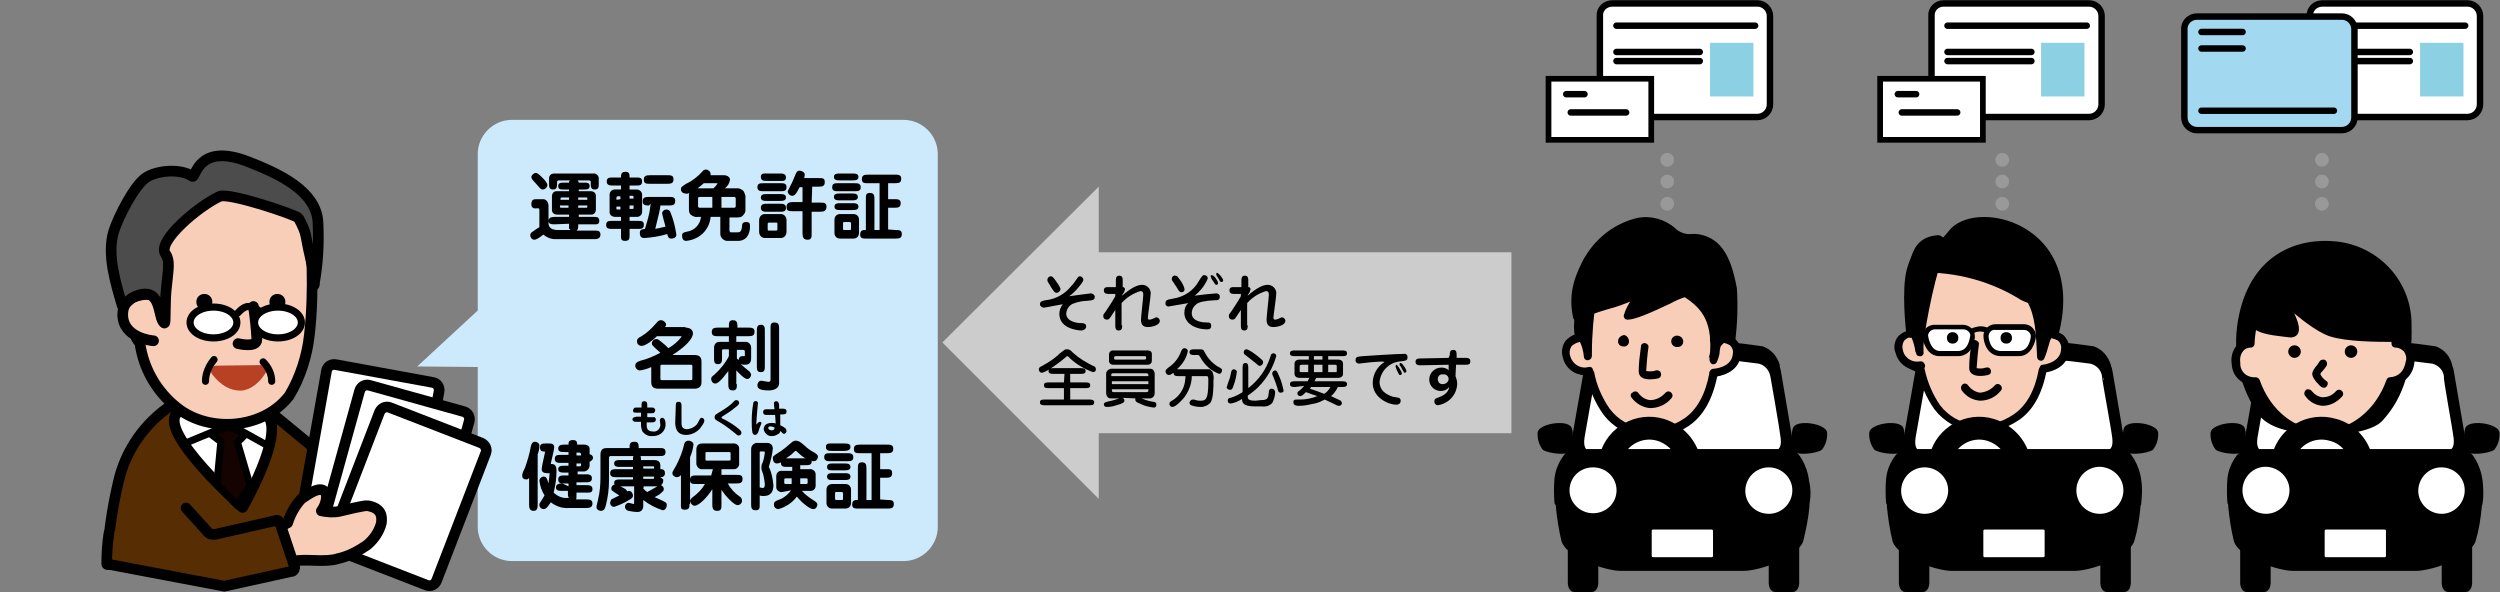 <?xml version="1.0" encoding="utf-8"?>
<!-- Generator: Adobe Illustrator 25.3.1, SVG Export Plug-In . SVG Version: 6.00 Build 0)  -->
<svg version="1.1" id="レイヤー_1" xmlns="http://www.w3.org/2000/svg" xmlns:xlink="http://www.w3.org/1999/xlink" x="0px"
	 y="0px" viewBox="0 0 438 103.8" style="enable-background:new 0 0 438 103.8;" xml:space="preserve">
<rect x="0" y="0" width="438" height="103.8" fill="#808080" stroke="none"/>
<style type="text/css">
	.st0{fill:#CCEAFB;}
	.st1{stroke:#000000;stroke-width:0.44;stroke-linecap:round;stroke-linejoin:round;}
	.st2{stroke:#000000;stroke-width:0.73;stroke-linecap:round;stroke-linejoin:round;}
	.st3{fill:#FFFFFF;stroke:#FFFFFF;stroke-width:0.44;stroke-linecap:round;stroke-linejoin:round;}
	.st4{fill:#FFFFFF;stroke:#000000;stroke-width:0.44;stroke-linecap:round;stroke-linejoin:round;}
	.st5{fill:#F9D2BD;}
	.st6{fill:none;stroke:#000000;stroke-width:4;stroke-linecap:round;stroke-linejoin:round;}
	.st7{fill:#FFFFFF;stroke:#000000;stroke-width:1.13;stroke-linecap:round;stroke-linejoin:round;}
	.st8{fill:#8BD0E3;}
	.st9{fill:none;stroke:#000000;stroke-width:1.13;stroke-linecap:round;stroke-linejoin:round;}
	.st10{fill:#A3D9F0;stroke:#000000;stroke-width:1.13;stroke-linecap:round;stroke-linejoin:round;}
	.st11{fill:#F8CEB9;}
	.st12{fill:#FFFFFF;}
	.st13{fill:#999999;}
	.st14{fill:#CCCCCC;}
	.st15{fill:#572E03;stroke:#000000;stroke-width:1.87;stroke-linecap:round;stroke-linejoin:round;}
	.st16{fill:#FFFFFF;stroke:#000000;stroke-width:1.87;stroke-linecap:round;stroke-linejoin:round;}
	.st17{fill:none;stroke:#000000;stroke-width:1.25;stroke-linecap:round;stroke-linejoin:round;}
	.st18{fill:#150301;stroke:#000000;stroke-width:1.25;stroke-linecap:round;stroke-linejoin:round;}
	.st19{fill:#F8CEB9;stroke:#000000;stroke-width:1.87;stroke-linecap:round;stroke-linejoin:round;}
	.st20{fill:none;stroke:#000000;stroke-width:1.87;stroke-linecap:round;stroke-linejoin:round;}
	.st21{fill:#4C4C4C;stroke:#000000;stroke-width:1.87;stroke-linecap:round;stroke-linejoin:round;}
	.st22{fill:#FFFFFF;stroke:#000000;stroke-width:1.25;stroke-linecap:round;stroke-linejoin:round;}
	.st23{fill:#B84124;stroke:#B84124;stroke-width:1.87;stroke-linecap:round;stroke-linejoin:round;}
	.st24{fill:#FFFFFF;stroke:#000000;stroke-width:1.865;stroke-linecap:round;stroke-linejoin:round;stroke-miterlimit:3.989;}
</style>
<path class="st0" d="M158.3,21H89.7c-3.3,0-6,2.7-6,6v27.4l-10.6,9.8l10.6,0.1v28c0,3.3,2.7,6,6,6h68.6c3.3,0,6-2.7,6-6V27
	C164.3,23.7,161.6,21,158.3,21L158.3,21z"/>
<path d="M97.2,39.3c-0.5,0-1.1,0-1.1-0.6s0.6-0.7,1.1-0.7h2.5v-0.4h-2.1c-0.5,0-0.9-0.3-0.9-0.8c0,0,0-0.1,0-0.1v-2.3
	c0-0.5,0.3-0.9,0.8-0.9c0,0,0.1,0,0.1,0h2.1v-0.3h-0.9c-0.6,0-1,0-1-0.6s0.5-0.6,1-0.6h0.9c0-0.2,0-0.3,0.2-0.4h-2
	c-0.2,0-0.3,0.1-0.3,0.3c0,0.8,0,1.3-0.7,1.3s-0.7-0.5-0.7-1v-1c0-0.5,0.4-0.8,0.9-0.8h6.8c0.5-0.1,0.9,0.3,1,0.7c0,0,0,0,0,0.1v1
	c0,0.5,0,1-0.7,1s-0.7-0.5-0.7-1.2c0-0.2,0-0.4-0.3-0.4h-2c0.1,0.1,0.2,0.3,0.2,0.4h0.9c0.6,0,1,0,1,0.6s-0.5,0.6-1,0.6h-0.9v0.3
	h2.1c0.5,0,0.9,0.3,0.9,0.8c0,0,0,0.1,0,0.1v2.3c0,0.5-0.3,0.9-0.8,0.9c0,0-0.1,0-0.1,0h-2.1V38h2.6c0.5,0,1,0,1,0.7s-0.6,0.6-1,0.6
	h-2.7v0.5c0,0.2-0.1,0.5-0.3,0.6h3.2c0.5,0,1,0,1,0.7s-0.6,0.8-1,0.8h-6.9c-0.8,0-1.5-0.3-2.1-0.8c-0.9,0.7-1.3,0.9-1.6,0.9
	c-0.4,0-0.7-0.4-0.7-0.8c0-0.3,0.2-0.5,0.4-0.6c0.4-0.3,1-0.7,1.2-0.8c0-0.1,0-0.2,0-0.2V37c0-0.5,0-0.5-0.3-0.5h-0.3
	c-0.4,0.1-0.8-0.2-0.8-0.6c0-0.1,0-0.1,0-0.2c0-0.8,0.5-0.8,0.9-0.8h1.2c0.4,0,0.9,0.4,0.9,1.2v3c0,1.2,1.3,1.2,1.8,1.2h2.1
	c-0.2-0.1-0.4-0.3-0.3-0.6v-0.5L97.2,39.3z M93.9,30.3c0.3,0,0.8,0.5,1.2,0.9s0.8,0.9,0.8,1.2c0,0.4-0.4,0.8-0.8,0.8
	c-0.3,0-0.4-0.1-1-0.8c-0.1-0.1-0.7-0.8-0.8-0.9c-0.1-0.1-0.2-0.3-0.2-0.5C93.1,30.7,93.5,30.3,93.9,30.3z M99.7,35v-0.4h-1.3
	c-0.2,0-0.2,0.1-0.2,0.4H99.7z M98.1,36c0,0.3,0,0.4,0.2,0.4h1.3V36H98.1z M102.9,35c0-0.1,0-0.2,0-0.3c0-0.1-0.1-0.1-0.2-0.1h-1.4
	V35H102.9z M101.3,36v0.4h1.4c0.2,0,0.2-0.1,0.2-0.4H101.3z"/>
<path d="M110.3,32.5v0.7h1.2c0.5,0,0.9,0.3,1,0.8c0,0,0,0.1,0,0.1v3c0,0.5-0.4,0.9-0.9,0.9c0,0-0.1,0-0.1,0h-1.2v0.7h1.5
	c0.6,0,1,0,1,0.7s-0.5,0.7-1,0.7h-1.5v1c0,0.7,0,1.1-0.8,1.1s-0.7-0.5-0.7-1.1v-1h-1.5c-0.6,0-1.1,0-1.1-0.7s0.5-0.7,1.1-0.7h1.5V38
	h-1c-0.5,0-1-0.3-1-0.8c0,0,0,0,0-0.1v-3c0-0.5,0.4-0.9,0.9-0.9c0,0,0.1,0,0.1,0h1v-0.7h-1.4c-0.5,0-1.1,0-1.1-0.7s0.5-0.7,1.1-0.7
	h1.4v-0.2c0-0.6,0.3-0.8,0.8-0.8c0.7,0,0.7,0.5,0.7,1h1.2c0.5,0,1,0,1,0.7s-0.5,0.7-1,0.7L110.3,32.5z M108.7,34.9v-0.5h-0.5
	c-0.1,0-0.2,0.1-0.2,0.3v0.3L108.7,34.9z M108,36.1v0.4c0,0.2,0,0.2,0.2,0.2h0.5v-0.5H108z M111,34.9v-0.4c0-0.1-0.1-0.2-0.2-0.2
	h-0.5v0.5H111z M110.3,36.1v0.5h0.5c0.2,0,0.2,0,0.2-0.2v-0.4H110.3z M113.7,36c-0.5,0-1.1,0-1.1-0.7s0.4-0.8,1.1-0.8h3.5
	c0.6,0,1.1,0,1.1,0.7s-0.4,0.8-1.1,0.8h-1.5c0,0.5-0.4,2.1-0.9,4.1c0.5-0.1,1-0.2,1.8-0.4c-0.1-0.3-0.6-2.2-0.6-2.3
	c0-0.4,0.4-0.7,0.7-0.7c0,0,0,0,0,0c0.4,0,0.7,0.2,0.8,0.6c0.5,1.2,0.8,2.5,1,3.8c0,0.7-0.8,0.7-0.9,0.7c-0.5,0-0.6-0.4-0.7-0.8
	c-1.3,0.4-2.6,0.6-4,0.7c-0.5,0-0.8-0.2-0.8-0.9s0.5-0.6,0.9-0.7c0.3-1,0.6-2,0.8-3c0-0.2,0.2-1.2,0.2-1.4L113.7,36z M116.9,30.7
	c0.6,0,1.1,0,1.1,0.7s-0.4,0.8-1.1,0.8h-3c-0.6,0-1.1,0-1.1-0.7s0.4-0.8,1.1-0.8L116.9,30.7z"/>
<path d="M128.9,33c0.5-0.1,0.9,0.1,1.3,0.4c0.2,0.2,0.3,0.6,0.4,0.9v2.5c0,0.3-0.1,0.6-0.4,0.9c-0.3,0.4-0.7,0.4-1.3,0.4h-1.1v2.3
	c0,0.1,0.1,0.3,0.2,0.3c0,0,0,0,0.1,0h1.2c0.2,0,0.6,0,0.7-1c0-0.3,0-0.8,0.7-0.8s0.7,0.3,0.7,0.9c0,0.6-0.2,1.3-0.6,1.8
	c-0.4,0.4-0.9,0.6-1.4,0.6h-1.8c-0.7,0.1-1.4-0.5-1.4-1.2c0-0.1,0-0.1,0-0.2V38h-1.7c-0.2,2.3-2,4-4.3,4.2c-0.5,0-0.7-0.4-0.7-0.9
	s0.3-0.6,0.8-0.7c1.4-0.2,2.4-1.3,2.5-2.6h-0.5c-0.5,0.1-0.9-0.1-1.3-0.4c-0.2-0.2-0.3-0.5-0.3-0.9v-2.5c0-0.1,0-0.3,0.1-0.4
	c-0.2,0.1-0.5,0.2-0.7,0.1c-0.4,0-0.7-0.2-0.8-0.6c0,0,0-0.1,0-0.1c0-0.5,0.2-0.5,0.9-1c1.1-0.5,2.1-1.3,2.9-2.2
	c0.1-0.2,0.4-0.3,0.6-0.3c0.3,0,0.8,0.3,0.8,0.8c0,0.1,0,0.1,0,0.2h2.4c0.3,0,1,0.2,1,0.8c-0.1,0.6-0.4,1.1-0.9,1.5H128.9z M125,33
	c0.2-0.2,0.5-0.5,0.7-0.8c0-0.1-0.1-0.1-0.2-0.1h-2.2c-0.3,0.3-0.7,0.6-1.1,0.9L125,33z M124.8,36.4v-1.9h-2.2
	c-0.2,0-0.3,0.1-0.3,0.2c0,0,0,0,0,0.1v1.3c0,0.2,0.1,0.3,0.3,0.3L124.8,36.4z M126.4,34.5v1.9h2.2c0.2,0,0.3-0.1,0.3-0.3v-1.3
	c0-0.2-0.1-0.3-0.3-0.3L126.4,34.5z"/>
<path d="M136.8,32.1c0.5,0,1,0,1,0.7s-0.5,0.7-1,0.7h-3c-0.5,0-1.1,0-1.1-0.7s0.5-0.7,1.1-0.7H136.8z M136.8,37.5c0.6,0,1,0.5,1,1.1
	c0,0,0,0,0,0v2c0,0.6-0.4,1.1-1,1.1c0,0,0,0,0,0H134c-0.6,0-1-0.5-1-1.1c0,0,0,0,0,0v-2c0-0.6,0.4-1.1,1-1.1c0,0,0,0,0,0H136.8z
	 M136.6,30.4c0.5,0,1.1,0,1.1,0.7s-0.6,0.6-1.1,0.6h-2.2c-0.5,0-1.1,0-1.1-0.7s0.6-0.6,1.1-0.6H136.6z M136.6,34
	c0.5,0,1.1,0,1.1,0.6s-0.6,0.6-1.1,0.6h-2.2c-0.5,0-1.1,0-1.1-0.6s0.6-0.6,1.1-0.6H136.6z M136.6,35.7c0.5,0,1.1,0,1.1,0.7
	s-0.5,0.7-1.1,0.7h-2.2c-0.5,0-1.1,0-1.1-0.7s0.6-0.7,1.1-0.7H136.6z M134.7,39c-0.1,0-0.2,0.1-0.2,0.2v1c0,0.2,0.1,0.2,0.2,0.2h1.3
	c0.1,0,0.2-0.1,0.2-0.2v-1c0-0.2-0.1-0.2-0.2-0.2H134.7z M142.2,35.5h1.5c0.6,0,1.1,0,1.1,0.7s-0.4,0.9-1.1,0.9h-1.5v3.8
	c0,0.6,0,1.1-0.7,1.1s-0.9-0.4-0.9-1.1V37h-1.7c-0.6,0-1.1,0-1.1-0.7s0.4-0.9,1.1-0.9h1.7v-2.6h-0.5c-0.7,1.4-1,1.5-1.3,1.5
	c-0.4,0-0.7-0.3-0.8-0.7c0-0.2,0.1-0.2,0.4-0.9c0.4-0.7,0.7-1.5,1-2.2c0.1-0.2,0.2-0.6,0.7-0.6c0.2,0,0.9,0.2,0.9,0.7
	c0,0.2-0.1,0.4-0.1,0.6h2.6c0.6,0,1,0,1,0.7c0,0.7-0.4,0.8-1,0.8h-1.2L142.2,35.5z"/>
<path d="M149.7,32.1c0.5,0,1.1,0,1.1,0.7s-0.5,0.7-1.1,0.7h-2.9c-0.5,0-1,0-1-0.7s0.5-0.7,1-0.7H149.7z M149.3,30.4
	c0.5,0,1.1,0,1.1,0.6s-0.6,0.6-1.1,0.6h-2.1c-0.5,0-1.1,0-1.1-0.6s0.6-0.6,1.1-0.6H149.3z M149.2,33.9c0.5,0,1.1,0,1.1,0.6
	s-0.6,0.6-1.1,0.6h-2c-0.5,0-1.1,0-1.1-0.6s0.6-0.6,1.1-0.6H149.2z M149.3,35.6c0.5,0,1.1,0,1.1,0.6s-0.6,0.6-1.1,0.6h-2
	c-0.5,0-1.1,0-1.1-0.6s0.6-0.6,1.1-0.6H149.3z M149.5,37.5c0.6,0,1,0.4,1,1v2.3c0,0.6-0.4,1-1,1h-2.3c-0.6,0-1-0.4-1-1v-2.3
	c0-0.6,0.4-1,1-1L149.5,37.5z M148,38.9c-0.2,0-0.3,0-0.3,0.2v1c0,0.2,0.1,0.2,0.3,0.2h0.8c0.2,0,0.3,0,0.3-0.2v-1
	c0-0.2-0.2-0.2-0.3-0.2H148z M156.9,40.3c0.6,0,1.1,0,1.1,0.7s-0.4,0.8-1.1,0.8h-5.1c-0.6,0-1.1,0-1.1-0.7c0-0.5,0.2-0.8,0.8-0.8
	h0.2v-5.5c0-0.6,0-1,0.7-1s0.8,0.4,0.8,1v5.5h0.9v-8.2h-2c-0.6,0-1.1,0-1.1-0.7s0.4-0.8,1.1-0.8h4.7c0.5,0,1.1,0,1.1,0.7
	s-0.4,0.8-1.1,0.8h-1.2v2.8h1.1c0.6,0,1.1,0,1.1,0.7s-0.4,0.8-1.1,0.8h-1.1v3.8L156.9,40.3z"/>
<path d="M120.1,57.4c0.8,0,1.3,0.4,1.3,1c0,1-1.4,2.4-3.6,3.8h3.8c0.4,0,1.3,0,1.3,1.1V67c0,1.1-1,1.1-1.3,1.1h-6.2
	c-0.4,0-1.3,0-1.3-1.1v-2.7c-0.6,0.3-1.3,0.5-2,0.6c-0.4,0-0.7-0.3-0.8-0.7c0,0,0,0,0-0.1c0-0.5,0.3-0.7,0.9-0.9
	c1.2-0.3,2.4-0.8,3.5-1.4c-0.5-0.5-0.6-0.5-1-0.9s-0.5-0.5-0.5-0.7c0-0.4,0.3-0.8,0.8-0.8c0.3,0,0.4,0.1,1.6,1.1
	c0.2,0.2,0.4,0.4,0.5,0.5c0.9-0.5,1.7-1.2,2.3-2c0-0.1,0-0.1-0.2-0.1h-4.1c-0.7,0.7-2,1.7-2.7,1.7c-0.4,0-0.8-0.3-0.8-0.8
	c0,0,0,0,0,0c0-0.4,0.2-0.6,0.8-0.9c1-0.6,1.8-1.4,2.6-2.3c0.3-0.4,0.5-0.5,0.8-0.5c0.4,0,0.8,0.3,0.9,0.7c0,0.2-0.1,0.4-0.2,0.5
	H120.1z M116,63.9c-0.1,0-0.3,0-0.3,0.2v2.3c0,0.2,0.2,0.2,0.3,0.2h5c0.1,0,0.3,0,0.3-0.2v-2.3c0-0.2-0.2-0.2-0.3-0.2L116,63.9z"/>
<path d="M129.1,67.3c0,0.6,0,1.1-0.7,1.1s-0.8-0.4-0.8-1.1v-2.3c-0.2,0.2-1.5,2.2-2.3,2.2c-0.4,0-0.7-0.4-0.7-0.8
	c0-0.3,0.1-0.4,0.6-0.8c1-0.9,1.9-2,2.5-3.2v-1.2h-0.9c-0.3,0-0.3,0-0.3,0.4v1.1c0,0.5,0,1.1-0.7,1.1s-0.7-0.5-0.7-1.1V61
	c0-1,0.7-1.1,0.9-1.1h1.7v-1h-1.9c-0.5,0-1.1,0-1.1-0.7s0.4-0.8,1.1-0.8h1.9v-0.2c0-0.6,0-1.1,0.7-1.1c0.7,0,0.8,0.4,0.8,1.1v0.2
	h1.9c0.5,0,1.1,0,1.1,0.7s-0.4,0.8-1.1,0.8H129v1h1.7c0.5,0,0.9,0.5,0.9,1v1.9c0,1.1-0.8,1.1-1.1,1.1c-0.2,0-0.4,0-0.7-0.1
	c0.4,0.4,0.9,0.8,1.4,1.2c0.2,0.1,0.3,0.4,0.4,0.6c0,0.4-0.3,0.8-0.7,0.8c0,0,0,0,0,0c-0.5,0-1.4-1-1.9-1.5V67.3z M129.1,62.8
	c0.1,0.1,0.2,0.2,0.3,0.3c0-0.3,0.2-0.7,0.6-0.7c0,0,0,0,0.1,0h0.3c0.1,0,0.1,0,0.1-0.2v-0.6c0-0.2-0.1-0.3-0.3-0.3c0,0,0,0-0.1,0
	h-1L129.1,62.8z M134,64.1c0,0.6,0,1.1-0.7,1.1s-0.7-0.5-0.7-1.1V58c0-0.5,0-1.1,0.7-1.1s0.7,0.5,0.7,1.1V64.1z M136.5,67.2
	c0,0.2-0.1,0.5-0.3,0.7c-0.4,0.4-1,0.5-1.5,0.5c-1.5,0-2-0.3-2-0.9c0-0.2,0.1-0.8,0.7-0.8c0.2,0,1,0.2,1.2,0.2
	c0.4,0,0.4-0.2,0.4-0.4v-9c0-0.6,0-1,0.7-1s0.8,0.4,0.8,1L136.5,67.2z"/>
<path d="M112.4,71c0-0.4,0-0.7,0.5-0.7s0.5,0.4,0.5,0.8v0.3h0.7c0.3,0,0.4,0,0.5,0.1c0.1,0.1,0.2,0.2,0.2,0.4c0,0.1-0.1,0.3-0.2,0.4
	c-0.1,0.1-0.2,0.1-0.5,0.1h-0.7v0.7h0.8c0.4,0,0.4,0,0.5,0c0.1,0.1,0.2,0.2,0.2,0.4c0,0.4-0.3,0.5-0.7,0.5h-0.9v0.5
	c0,0.3,0,1.1,1.1,1.1c0.7,0.1,1.2-0.4,1.3-1.1c0,0,0,0,0-0.1c0-0.1-0.1-0.6-0.1-0.7c0-0.3,0.2-0.5,0.4-0.5c0,0,0,0,0,0
	c0.5,0,0.6,0.7,0.6,1c0.1,1.2-0.8,2.1-2,2.2c-0.1,0-0.2,0-0.3,0c-0.7,0.1-1.4-0.3-1.8-0.9c-0.1-0.3-0.2-0.7-0.2-1.1v-0.5h-0.7
	c-0.4,0-0.5,0-0.6-0.1c-0.1-0.1-0.2-0.2-0.2-0.3c0-0.4,0.4-0.4,0.7-0.5h0.8v-0.7h-0.7c-0.4,0-0.5,0-0.6-0.1
	c-0.1-0.1-0.1-0.2-0.1-0.3c0-0.1,0.1-0.3,0.2-0.4c0.1-0.1,0.2-0.1,0.6-0.1h0.7L112.4,71z"/>
<path d="M119.4,74c0,0.5,0,1.2,1,1.2c0.9-0.1,1.7-0.6,2-1.4c0.2-0.4,0.3-0.6,0.5-0.6c0.3,0,0.5,0.2,0.5,0.5c0,0.5-0.7,1.2-0.7,1.3
	c-0.6,0.7-1.5,1.2-2.5,1.2c-1.9,0-1.9-1.7-1.9-2.3l0.1-2.8c0-0.4,0-0.7,0.5-0.7s0.5,0.4,0.5,0.8L119.4,74z"/>
<path d="M126.5,73.3c0.9,0.4,1.7,0.9,2.5,1.5c0.8,0.6,0.9,0.8,0.9,1c0,0.3-0.2,0.5-0.5,0.5c-0.2,0-0.3-0.1-0.5-0.3
	c-1-0.8-2-1.6-3.1-2.2c-0.3-0.2-0.6-0.3-0.6-0.7s0.2-0.5,1.2-1.1c0.8-0.5,1.6-1,2.2-1.7c0.1-0.1,0.2-0.2,0.4-0.2
	c0.3,0,0.5,0.2,0.5,0.5c0,0.1,0,0.3-0.7,0.8c-0.7,0.6-1.5,1.1-2.3,1.6c0,0-0.1,0.1-0.1,0.1S126.4,73.2,126.5,73.3z"/>
<path d="M133.1,73.9c0.2,0,0.3,0.1,0.3,0.3c0,0,0,0,0,0c-0.1,0.2-0.2,0.5-0.3,0.7c-0.1,0.3-0.2,0.7-0.3,0.9
	c-0.1,0.2-0.3,0.4-0.5,0.4c-0.4,0-0.5-0.4-0.5-0.6c-0.1-0.6-0.1-1.2-0.1-1.9c0-1.1,0.1-2.1,0.3-3.2c0.1-0.2,0.4-0.3,0.6-0.2
	c0.1,0.1,0.2,0.2,0.2,0.3c0,0.1-0.2,1.8-0.2,2.2s-0.1,1-0.1,1.6C132.7,74.2,132.9,73.9,133.1,73.9z M135.6,71c0-0.3,0-0.4,0-0.5
	c0.1-0.1,0.2-0.2,0.4-0.2c0.4,0,0.5,0.4,0.5,0.8v0.5h0.5c0.4,0,0.8,0,0.8,0.5s-0.4,0.5-0.7,0.5h-0.4v1.9c0.9,0.4,1.1,0.7,1.1,1
	c0,0.2-0.2,0.5-0.4,0.5c0,0,0,0,0,0c-0.2,0-0.2,0-0.7-0.5c0,0.2-0.1,0.4-0.3,0.5c-0.3,0.2-0.7,0.4-1.1,0.4c-0.7,0.1-1.4-0.5-1.5-1.2
	c0-0.3,0.1-1.1,1.4-1.1c0.2,0,0.5,0,0.7,0.1l-0.1-1.5h-1.3c-0.4,0-0.8,0-0.8-0.5s0.4-0.5,0.7-0.5h1.3L135.6,71z M135,74.7
	c-0.4,0-0.4,0.2-0.4,0.3c0,0.2,0.3,0.4,0.6,0.4c0.3,0,0.5-0.2,0.5-0.4c0,0,0-0.1,0-0.1C135.5,74.8,135.2,74.7,135,74.7z"/>
<path d="M94.2,88.4c0,0.4,0,1.1-0.7,1.1s-0.8-0.5-0.8-1.1v-4.7c-0.1,0.2-0.3,0.3-0.5,0.3c-0.4,0-0.7-0.2-0.7-0.6c0,0,0-0.1,0-0.1
	c0-0.2,0-0.4,0.5-1.4c0.4-1.2,0.8-2.4,1-3.7c0.1-0.4,0.3-0.8,0.7-0.8c0.2,0,0.8,0.1,0.8,0.7c0,0.5-0.1,1-0.3,1.5L94.2,88.4z
	 M99.6,85.2v-0.5h-0.8c-0.5,0-1,0-1-0.7s0.6-0.7,1-0.7h0.8v-0.5h-0.7c-0.5,0-1.1,0-1.1-0.6s0.6-0.6,1.1-0.6h0.7v-0.5h-1.3
	c-0.5,0-1.1,0-1.1-0.7s0.5-0.7,1.1-0.7h1.3v-0.5h-0.7c-0.5,0-1.1,0-1.1-0.6s0.5-0.7,1.1-0.7h0.7c0-0.4,0-0.8,0.8-0.8
	s0.7,0.6,0.7,0.8h1.3c0.5,0,0.9,0.3,0.9,0.7c0,0.1,0,0.1,0,0.2v0.8c0.3,0,0.6,0.3,0.6,0.6c0,0,0,0,0,0c0,0.3-0.3,0.6-0.6,0.7
	c0,0,0,0,0,0v0.6c0,0.6-0.4,1-0.9,1.1c-0.1,0-0.1,0-0.2,0h-1v0.5h1.4c0.5,0,1.1,0,1.1,0.7s-0.6,0.7-1.1,0.7H101v0.5h1.7
	c0.5,0,1.1,0,1.1,0.7s-0.6,0.6-1.1,0.6H101v0.4c0,0.5,0,0.7-0.1,0.8h1.8c0.5,0,1.1,0,1.1,0.7s-0.5,0.8-1.1,0.8h-3
	c-1.2,0.1-2.3-0.3-3.2-1c-0.4,0.6-0.8,1.2-1.2,1.2c-0.4,0-0.7-0.2-0.8-0.6c0,0,0,0,0-0.1c0-0.1,0-0.3,0.1-0.4c0.6-1,0.7-1.1,0.8-1.3
	c-0.5-0.8-0.8-1.7-0.9-2.6c0-0.3,0.3-0.6,0.6-0.7c0,0,0,0,0.1,0c0.5,0,0.6,0.2,0.9,1.2c0-0.3,0.2-1.4,0.2-1.7c0-0.1-0.1-0.1-0.2-0.1
	h-0.3c-0.5,0-0.9-0.2-0.9-0.7s0.6-2.9,0.6-3s-0.2-0.1-0.3-0.1c-0.4,0-0.6-0.3-0.6-0.7c0,0,0,0,0,0c0-0.7,0.5-0.7,1-0.7h0.7
	c0.6,0,0.8,0.3,0.8,0.7s-0.6,2.7-0.6,2.8s0,0.1,0.1,0.1c0.3,0,0.9,0,0.9,1.2c0,1.3-0.2,2.6-0.5,3.8c0.7,0.7,1.7,1.1,2.7,0.9
	c-0.2-0.2-0.2-0.3-0.2-0.8v-0.4h-1c-0.5,0-1.1,0-1.1-0.6s0.6-0.7,1.1-0.7L99.6,85.2z M101.8,79.8c0-0.3,0-0.5-0.3-0.5H101v0.5H101.8
	z M101,81.2v0.5h0.6c0.2,0,0.2-0.1,0.2-0.5H101z"/>
<path d="M116.2,84c0,0.4,0,0.7-0.4,1c0.3,0.1,0.5,0.4,0.5,0.7c0,0.3-0.2,0.4-0.5,0.7s-0.8,0.5-1.1,0.7c0.2,0.1,1.4,0.6,1.7,0.8
	c0.3,0.1,0.5,0.4,0.4,0.7c0,0.4-0.3,0.8-0.7,0.8c0,0,0,0,0,0c-1.2-0.4-2.4-1-3.4-1.8v1c0,0.6-0.3,1.1-1,1.1c-0.5,0-1.1-0.1-1.6-0.2
	c-0.3-0.1-0.6-0.3-0.6-0.7c0-0.4,0.3-0.7,0.6-0.7c0,0,0.1,0,0.1,0c0.1,0,0.7,0.2,0.8,0.2s0.1,0,0.1-0.3v-2.8h-2.4
	c0.3,0.2,0.6,0.3,0.9,0.5c0.1,0.1,0.2,0.2,0.3,0.4c0.1-0.1,0.2-0.1,0.3-0.1c0.5,0,0.7,0.6,0.7,0.8c0,0.4-0.3,0.6-0.7,0.8
	c-0.8,0.5-1.7,0.9-2.6,1.2c-0.4,0-0.7-0.3-0.7-0.7c0,0,0,0,0,0c0-0.2,0.1-0.4,0.2-0.6c0.2-0.1,1.2-0.6,1.4-0.7
	c-1.4-0.9-1.4-0.9-1.4-1.2c0-0.4,0.3-0.7,0.6-0.7c-0.1-0.1-0.1-0.2-0.1-0.3c0-0.6,0.6-0.6,1-0.6h2.3v-0.4h-2.9c-0.5,0-1.1,0-1.1-0.7
	s0.6-0.7,1.1-0.7h2.9v-0.4h-2.3c-0.4,0-1,0-1-0.6s0.6-0.6,1-0.6h2.3v-0.2c0-0.2,0-0.4,0.1-0.5h-4.1c-0.1,0-0.2,0.2-0.2,0.3v3.9
	c0,1.6-0.2,3.1-0.6,4.6c-0.1,0.4-0.3,0.8-0.8,0.8c-0.2,0-0.8-0.1-0.8-0.7c0-0.2,0.3-1.2,0.3-1.4c0.3-1.2,0.4-2.5,0.4-3.8v-3.9
	c0-1.2,0.7-1.2,1.3-1.2h3.8c0-0.7,0-1.1,0.9-1.1c0.7,0,0.7,0.5,0.7,1.1h3.6c0.6,0,1.1,0,1.1,0.7s-0.5,0.7-1.1,0.7h-3.3
	c0.1,0.2,0.1,0.3,0.1,0.7h2.2c0.9,0,1.2,0.3,1.2,1.1v0.5c0.3,0,0.8,0,0.8,0.7s-0.6,0.7-0.8,0.7L116.2,84z M112.7,82.1h1.9
	c0-0.4,0-0.4-0.2-0.4h-1.7V82.1z M112.7,83.9h1.7c0.2,0,0.2-0.1,0.2-0.4h-1.9V83.9z M112.7,85.6c0.2,0.2,0.4,0.4,0.7,0.6l1.8-1h-2.4
	L112.7,85.6z"/>
<path d="M120.8,88.3c0,0.5,0,1-0.8,1s-0.7-0.4-0.7-1v-5.1c-0.1,0.2-0.4,0.4-0.7,0.4c-0.4,0-0.8-0.3-0.8-0.7c0-0.2,0.1-0.4,0.7-1.4
	c0.6-1.2,1.1-2.4,1.4-3.8c0.1-0.3,0.4-0.5,0.7-0.5c0.3,0,0.9,0.2,0.9,0.7c-0.1,0.8-0.3,1.5-0.6,2.2V88.3z M124.9,82.2h-1.8
	c-0.5,0.1-1-0.3-1.1-0.9c0-0.1,0-0.1,0-0.2v-2.3c0-1.1,0.8-1.1,1.1-1.1h5.3c0.5-0.1,1.1,0.3,1.1,0.8c0,0.1,0,0.2,0,0.3v2.3
	c0.1,0.5-0.3,1.1-0.9,1.1c-0.1,0-0.2,0-0.3,0h-1.9v1h2.6c0.6,0,1.1,0,1.1,0.7s-0.4,0.8-1.1,0.8h-1.5c0.5,0.9,1.2,1.7,2.1,2.3
	c0.2,0.1,0.4,0.4,0.4,0.7c0,0.5-0.4,0.8-0.8,0.8c-0.6,0-2.2-1.7-2.8-2.7v2.6c0,0.6,0,1.1-0.7,1.1s-0.9-0.3-0.9-1.1v-2.7
	c-0.8,1.3-2.3,2.9-3.1,2.9c-0.4,0-0.7-0.4-0.8-0.8c0-0.3,0.3-0.6,0.6-0.8c0.8-0.6,1.5-1.3,2-2.2h-1.6c-0.5,0-1,0-1-0.7
	s0.4-0.8,1-0.8h2.7L124.9,82.2z M123.8,79.2c-0.2,0-0.2,0.1-0.2,0.2v1.1c0,0.1,0,0.2,0.2,0.2h3.9c0.3,0,0.3-0.1,0.3-0.2v-1.1
	c0-0.1,0-0.2-0.3-0.2H123.8z"/>
<path d="M133.1,88.4c0,0.6,0,1-0.7,1s-0.8-0.4-0.8-1v-9.7c0-0.6,0.4-1,0.9-1.1c0,0,0.1,0,0.1,0h1.8c0.6,0,1,0.4,1,1
	c-0.1,1.1-0.4,2.2-0.7,3.2c0.5,1,0.7,2.1,0.8,3.2c0,1.2-0.5,1.9-1.7,1.9c-0.2,0-0.5,0-0.7-0.1L133.1,88.4z M133.1,85.4
	c0.2,0,0.4,0.1,0.5,0.1c0.3,0,0.4-0.2,0.4-0.7c-0.1-0.8-0.2-1.6-0.5-2.3c-0.1-0.2-0.1-0.4-0.1-0.6c0-0.2,0-0.4,0.1-0.6
	c0.3-0.6,0.4-1.3,0.5-2c0-0.2-0.1-0.2-0.2-0.2h-0.5c-0.2,0-0.2,0-0.2,0.2V85.4z M137.1,86.2c-0.5,0.1-1.1-0.3-1.1-0.8
	c0,0,0-0.1,0-0.1v-1.9c0-0.6,0.5-1,1.1-0.9c0,0,0.1,0,0.1,0h1.6v-0.7h-0.9c-0.6,0-1.1,0-1.1-0.8c-0.2,0.1-0.4,0.2-0.7,0.2
	c-0.6,0-0.7-0.7-0.7-0.9c0-0.4,0.1-0.4,1-1c0.8-0.5,1.5-1.1,2.2-1.7c0.2-0.2,0.5-0.4,0.8-0.4c0.5,0,0.8,0.2,1.6,0.9
	c0.5,0.5,1.1,0.9,1.7,1.2c0.4,0.3,0.6,0.4,0.6,0.7c0,0.4-0.3,0.8-0.7,0.8c0,0,0,0-0.1,0c-0.1,0-0.2,0-0.3-0.1
	c0.1,0.8-0.5,0.8-1.1,0.8h-0.9v0.7h1.6c0.5-0.1,1.1,0.3,1.1,0.9c0,0,0,0,0,0.1v1.9c0,0.6-0.5,1-1.1,0.9c0,0,0,0-0.1,0h-1.2
	c0.6,0.7,1.3,1.2,2.1,1.7c0.5,0.3,0.6,0.5,0.6,0.7c0,0.4-0.3,0.8-0.7,0.8c-0.6,0-1.9-1-2.9-2.2c-0.8,1.1-1.9,1.8-3.2,2.2
	c-0.4,0-0.8-0.3-0.8-0.7c0,0,0-0.1,0-0.1c0-0.5,0.2-0.6,1-0.9c0.8-0.3,1.5-0.9,2-1.6L137.1,86.2z M138.7,83.8h-1
	c-0.1,0-0.3,0-0.3,0.2v0.6c0,0.2,0.2,0.2,0.3,0.2h1V83.8z M141.1,80.3c-0.5-0.3-1-0.7-1.4-1.1c-0.1-0.1-0.2-0.2-0.3-0.2
	s-0.3,0.2-0.4,0.3c-0.4,0.4-0.8,0.7-1.3,1L141.1,80.3z M140.2,84.8h1c0.1,0,0.3,0,0.3-0.2V84c0-0.2-0.2-0.2-0.3-0.2h-1V84.8z"/>
<path d="M148.4,79.4c0.5,0,1.1,0,1.1,0.7s-0.5,0.7-1.1,0.7h-2.9c-0.5,0-1.1,0-1.1-0.7s0.5-0.7,1.1-0.7H148.4z M147.9,77.7
	c0.5,0,1.1,0,1.1,0.6s-0.6,0.7-1.1,0.7h-2.1c-0.5,0-1.1,0-1.1-0.7s0.6-0.6,1.1-0.6H147.9z M147.9,81.2c0.5,0,1.1,0,1.1,0.6
	s-0.6,0.6-1.1,0.6h-2c-0.5,0-1,0-1-0.6s0.6-0.6,1-0.6H147.9z M147.9,82.9c0.5,0,1.1,0,1.1,0.6s-0.6,0.6-1.1,0.6h-2c-0.5,0-1,0-1-0.6
	s0.6-0.6,1-0.6H147.9z M148.1,84.8c0.6,0,1,0.4,1,1v2.3c0,0.6-0.4,1-1,1h-2.3c-0.6,0-1-0.4-1-1v-2.3c0-0.6,0.4-1,1-1L148.1,84.8z
	 M146.6,86.2c-0.2,0-0.3,0-0.3,0.2v1c0,0.2,0.2,0.2,0.3,0.2h0.8c0.2,0,0.3,0,0.3-0.2v-1c0-0.2-0.2-0.2-0.3-0.2H146.6z M155.5,87.6
	c0.6,0,1.1,0,1.1,0.7s-0.4,0.8-1.1,0.8h-5.1c-0.6,0-1.1,0-1.1-0.7c0-0.5,0.2-0.8,0.8-0.8h0.2v-5.5c0-0.6,0-1.1,0.7-1.1
	s0.8,0.4,0.8,1.1v5.5h0.9v-8.2h-2c-0.6,0-1.1,0-1.1-0.7s0.4-0.8,1.1-0.8h4.7c0.5,0,1.1,0,1.1,0.7s-0.4,0.8-1.1,0.8h-1.2v2.8h1.1
	c0.6,0,1,0,1,0.7s-0.4,0.8-1,0.8h-1.1v3.8L155.5,87.6z"/>
<path class="st1" d="M397.6,102.1c0,0.8-0.4,1.4-0.9,1.4h-3.1c-0.5,0-0.9-0.6-0.9-1.4v-8.1c0-0.8,0.4-1.4,0.9-1.4h3.1
	c0.5,0,0.9,0.6,0.9,1.4V102.1z"/>
<path class="st1" d="M432.9,102.1c0,0.8-0.4,1.4-0.9,1.4h-3.1c-0.5,0-0.9-0.6-0.9-1.4v-8.1c0-0.8,0.4-1.4,0.9-1.4h3.1
	c0.5,0,0.9,0.6,0.9,1.4L432.9,102.1z"/>
<path class="st1" d="M432.1,79.2h-39l2.5-14.2c0.4-1.9,1-2.3,2.4-2.7c3.9-0.9,9.5-1,14.9-1c4.8,0,9.6,0.3,14.4,1
	c1.3,0.4,2.2,1.4,2.4,2.8L432.1,79.2z"/>
<path class="st1" d="M433.5,94.8c-1.1,2.8-7.5,5-10.3,5h-21.4c-2.7,0-9.3-2.3-10.2-5c-0.5-2-0.8-4.1-1-6.1c0-0.6,0.7-1.1,1.5-1.1h41
	c0.8,0,1.5,0.5,1.5,1.1C434.4,90.8,434.1,92.8,433.5,94.8z"/>
<path class="st2" d="M434.6,88c0,0.4,0,0.5-1.4,0.7s-12.4,0.5-20.3,0.5S394,89,392,88.7c-0.7-0.1-1.4-0.3-1.4-0.7
	c-0.1-1.3-0.1-2.7,0-4c0.2-2.6,2-4.9,2.8-4.9h38.4c0.8,0,2.5,2.4,2.8,5.3C434.7,85.5,434.8,86.8,434.6,88z"/>
<path class="st3" d="M400.9,85.9c0,2.1-1.7,3.9-3.9,3.9c-2.1,0-3.9-1.7-3.9-3.9c0-2.1,1.7-3.9,3.8-3.9
	C399.1,82,400.9,83.8,400.9,85.9C400.9,85.9,400.9,85.9,400.9,85.9z"/>
<path class="st3" d="M431.6,85.9c0,2.1-1.7,3.9-3.8,3.9c-2.1,0-3.9-1.7-3.9-3.8s1.7-3.9,3.8-3.9c0,0,0,0,0,0
	C429.9,82.1,431.6,83.8,431.6,85.9C431.6,85.9,431.6,85.9,431.6,85.9z"/>
<rect x="407.5" y="93" class="st3" width="10.3" height="4.4"/>
<path d="M393.1,74.7c0.6,0.7,0.4,3.2,0.1,4.2s-4,0.6-5-0.1c-0.7-0.9-1-2-0.9-3.1C387.6,74.3,392,73.5,393.1,74.7z"/>
<path d="M432.1,74.7c-0.6,0.7-0.4,3.2-0.1,4.2s4,0.6,5-0.1c0.7-0.9,1-2,0.9-3.1C437.6,74.3,433.3,73.5,432.1,74.7z"/>
<path class="st4" d="M430.1,76.8c0.2,1.8-0.6,2.1-0.6,2.1h-33.8c0,0-0.7-0.5-0.4-2.3s1.9-10.7,1.9-10.7c0.3-1.8,0.9-2.2,2.2-2.4
	c4.5-0.7,9.1-1,13.7-1c4.4,0,8.7,0.4,13.1,1c1.2,0.3,2.1,1.3,2.2,2.5C428.2,66,429.9,75,430.1,76.8z"/>
<path class="st1" d="M396,63.8c0.3-0.7,0.4-2.4,2.4-3c4.7-0.7,9.5-1.1,14.3-1c4.7,0,9.4,0.4,14,1.1c1.4,0.5,2.4,1.7,2.7,3.1
	c-1.1-1-3.9-2-16.4-2S397.1,63,396,63.8z"/>
<path d="M421.8,56.8c0-7.1-5.4-13.1-12.5-13.8c-5.5-0.6-13.9,1.4-16.2,12.2c-1,4.9-1.5,9.6,2.4,15.9c1.9,3,6.8,4,11.6,4.3
	c1.8,0.1,8.1-0.2,9.9-2.3C420.4,69.3,421.9,64.5,421.8,56.8z"/>
<path d="M422.5,56.8c0-7.5-5.7-13.7-13.2-14.5c-6.8-0.7-14.7,2.2-17,12.8c-1.3,5.9-0.2,12.1,3.1,17.1c1.9,3.1,6.6,3.7,11.6,4
	c2.1,0.1,8.6-0.3,10.5-2.6C421.2,69.5,422.7,64.3,422.5,56.8z M416.5,72.7c-1.9,2.2-8,2.2-9.4,2.1c-4.6-0.3-9.3-1.1-11.1-4
	c-3.8-6.2-3.3-10.8-2.3-15.4c2.7-12.4,13.3-11.9,15.4-11.6c6.7,0.6,11.9,6.3,11.9,13.1C421.2,64.1,419.9,68.8,416.5,72.7L416.5,72.7
	z"/>
<path class="st5" d="M419.8,60.2c1.4,0,2.6,1.2,2.5,2.6c0,0.2,0,0.4-0.1,0.6c-0.2,1.8-1.6,3.2-3.5,3.4c-1.9,5.4-6.5,9.2-11.8,9.2
	s-9.8-3.8-11.8-9.2c-1.7,0.2-3.3-1.1-3.4-2.9c0-0.1,0-0.1,0-0.2c-0.2-1.4,0.3-3.4,2.5-3.5c0.3-8,5.9-14.4,12.8-14.4
	S419.4,52.2,419.8,60.2z"/>
<path d="M419.7,60.9c0.6,0,1.1,0.3,1.5,0.7c0.3,0.5,0.5,1.1,0.3,1.7c-0.3,1.8-1.3,2.7-2.8,2.8c-0.3,0-0.5,0.2-0.6,0.5
	c-1.9,5.3-6.3,8.8-11.1,8.8s-9.2-3.4-11.1-8.8c-0.1-0.3-0.4-0.5-0.7-0.5c-1.4,0.1-2.6-0.8-2.7-2.2c0-0.1,0-0.2,0-0.3
	c-0.1-0.7,0-1.5,0.5-2.1c0.3-0.4,0.8-0.6,1.3-0.6c0.4,0,0.7-0.3,0.7-0.7c0.3-7.7,5.6-13.7,12-13.7s11.7,6,12,13.7
	C419,60.6,419.3,60.9,419.7,60.9z M407,45.1c-7.2,0-13.2,6.7-13.5,15.1c0-0.4,0.3-0.7,0.7-0.7c-0.9,0-1.8,0.4-2.4,1.1
	c-0.7,0.9-1,2.1-0.8,3.2c0.1,2.2,1.9,3.8,4.1,3.7c0,0,0,0,0.1,0c-0.3,0-0.6-0.2-0.7-0.5c2.1,5.9,7,9.7,12.5,9.7s10.4-3.8,12.5-9.7
	c-0.1,0.3-0.3,0.5-0.6,0.5c2.2-0.1,3.9-1.8,4.1-4c0.2-1,0-2-0.6-2.8c-0.6-0.8-1.5-1.2-2.5-1.3c0.4,0,0.7,0.3,0.7,0.7
	C420.1,51.8,414.2,45.1,407,45.1z"/>
<path d="M403.1,61.6c0,0.6-0.5,1.1-1.1,1.1c-0.6,0-1.1-0.5-1.1-1.1c0-0.6,0.5-1.1,1.1-1.1c0,0,0,0,0,0
	C402.6,60.5,403.1,61,403.1,61.6z"/>
<path d="M413,61.6c0,0.6-0.5,1.1-1.1,1.1c-0.6,0-1.1-0.5-1.1-1.1c0-0.6,0.5-1.1,1.1-1.1c0,0,0,0,0,0C412.5,60.5,413,61,413,61.6z"/>
<path d="M407.5,66.7c-0.4-0.3-0.8-0.7-1-1.2l0,0c0,0,0,0.1,0,0.1c0.1-0.3,0.3-0.5,0.5-0.7c0.2-0.2,0.4-0.5,0.6-0.8l0,0
	c0.2-0.3,0.1-0.8-0.2-1c-0.3-0.2-0.8-0.1-1,0.2l0,0c-0.1,0.2-0.3,0.4-0.4,0.6c-0.5,0.6-0.9,1.1-0.9,1.7c0.1,0.8,1.3,2,1.6,2.2l0,0
	c0.3,0.2,0.8,0.2,1-0.2C407.9,67.3,407.9,66.9,407.5,66.7L407.5,66.7z"/>
<path d="M403.9,69.4c0.7,1,1.8,1.6,3,1.7c1.3,0,2.5-0.6,3.4-1.6l0,0c0.3-0.3,0.3-0.7,0-1c-0.3-0.3-0.7-0.3-1,0l0,0
	c-0.6,0.7-1.4,1.1-2.4,1.1c-0.8-0.1-1.4-0.5-1.9-1.1l0,0c-0.2-0.3-0.7-0.4-1-0.2C403.7,68.6,403.6,69.1,403.9,69.4L403.9,69.4z"/>
<path d="M394.7,56.2c0.7,1.7,4.1,1.8,6.5,2.1s-1.1-5.2-1.1-6s4.5,4.4,8.4,5.7s12.4,0.8,12.8,1s0-9.9-5.7-12.6s-9.2-4.3-15.9,0.4
	C392.7,51.8,394.7,56.2,394.7,56.2z"/>
<path d="M394,56.5c0.8,1.9,3.7,2.2,6.2,2.5l0.9,0.1c0.5,0.1,1.1-0.1,1.4-0.5c0.7-1,0-2.7-1.2-5c-0.2-0.5-0.5-1.1-0.6-1.2
	c0,0,0,0,0,0.1c0,0.2-0.1,0.4-0.3,0.5c-0.2,0.1-0.4,0.1-0.6,0.1c0.2,0.1,0.8,0.6,1.3,1.1c1.7,1.4,4.5,3.8,7,4.7c3,1,8.5,1,11.4,1
	c0.7,0,1.4,0,1.5,0H421c0.4,0.1,0.8-0.1,1-0.5c0.5-1.1-0.3-10.8-6.1-13.5c-5.5-2.6-9.5-4.5-16.6,0.5C391.8,51.5,393.9,56.3,394,56.5
	z M400,47.5c6.4-4.5,9.7-3,15.2-0.4c4.9,2.3,5.6,10.8,5.4,11.7c0-0.2,0.1-0.3,0.3-0.3c0.2-0.1,0.4-0.1,0.6-0.1
	c-0.6-0.1-1.2-0.1-1.9-0.1c-2.6,0-8.1,0-10.9-0.9c-2.3-0.8-4.9-3-6.5-4.4s-1.8-1.5-2.4-1.3c-0.3,0.1-0.5,0.4-0.5,0.7
	c0.1,0.6,0.4,1.3,0.7,1.8c0.4,0.8,1.5,3,1.3,3.5c0,0,0.1-0.1,0.1-0.1h-0.1l-0.9-0.1c-1.9-0.2-4.6-0.5-5-1.6
	C395.3,55.8,393.7,51.9,400,47.5z"/>
<path class="st6" d="M400,80.2c1-3.8,4.9-6,8.7-4.9c2.4,0.6,4.2,2.5,4.9,4.8"/>
<path class="st7" d="M406.9,0.6h25.4c1.2,0,2.2,1,2.2,2.2v15.5c0,1.2-1,2.2-2.2,2.2h-25.4c-1.2,0-2.2-1-2.2-2.2V2.8
	C404.6,1.6,405.6,0.6,406.9,0.6z"/>
<rect x="424" y="7.5" class="st8" width="7.6" height="9.4"/>
<line class="st9" x1="407.6" y1="4.5" x2="431.9" y2="4.5"/>
<line class="st9" x1="407.6" y1="9.1" x2="422.2" y2="9.1"/>
<line class="st9" x1="407.6" y1="10.7" x2="422.2" y2="10.7"/>
<path class="st10" d="M384.9,2.9h25.4c1.2,0,2.2,1,2.2,2.2v15.5c0,1.2-1,2.2-2.2,2.2h-25.4c-1.2,0-2.2-1-2.2-2.2V5.2
	C382.6,3.9,383.7,2.9,384.9,2.9z"/>
<line class="st9" x1="385.7" y1="5.6" x2="392.9" y2="5.6"/>
<line class="st9" x1="385.7" y1="8.5" x2="392.9" y2="8.5"/>
<line class="st9" x1="385.7" y1="19.4" x2="408.9" y2="19.4"/>
<path class="st1" d="M279.8,102.1c0,0.8-0.4,1.4-0.9,1.4h-3.1c-0.5,0-0.9-0.6-0.9-1.4v-8.1c0-0.8,0.4-1.4,0.9-1.4h3.1
	c0.5,0,0.9,0.6,0.9,1.4V102.1z"/>
<path class="st1" d="M315,102.1c0,0.8-0.4,1.4-0.9,1.4H311c-0.5,0-0.9-0.6-0.9-1.4v-8.1c0-0.8,0.4-1.4,0.9-1.4h3.1
	c0.5,0,0.9,0.6,0.9,1.4L315,102.1z"/>
<path class="st1" d="M314.2,79.2h-39l2.5-14.2c0.3-1.9,0.9-2.3,2.4-2.7c3.9-0.9,9.5-1,14.9-1c4.8,0,9.6,0.3,14.4,1
	c1.3,0.3,2.2,1.4,2.4,2.8L314.2,79.2z"/>
<path class="st1" d="M315.7,94.8c-1.1,2.8-7.5,5-10.3,5h-21.4c-2.7,0-9.3-2.3-10.2-5c-0.5-2-0.8-4.1-1-6.1c0-0.6,0.7-1.1,1.5-1.1h41
	c0.8,0,1.5,0.5,1.5,1.1C316.6,90.8,316.2,92.8,315.7,94.8z"/>
<path class="st2" d="M316.7,88c0,0.4,0,0.5-1.4,0.7s-12.4,0.5-20.3,0.5s-18.9-0.2-20.9-0.5c-0.7-0.1-1.4-0.3-1.4-0.7
	c-0.1-1.3-0.1-2.7,0-4c0.2-2.6,2-4.9,2.7-4.9h38.4c0.8,0,2.5,2.4,2.8,5.3C316.9,85.6,316.9,86.8,316.7,88z"/>
<path class="st3" d="M283,85.9c0,2.1-1.7,3.8-3.9,3.8c-2.1,0-3.9-1.7-3.9-3.8c0-2.1,1.7-3.8,3.9-3.8S283,83.8,283,85.9
	C283,85.9,283,85.9,283,85.9z"/>
<path class="st3" d="M313.8,85.9c0,2.1-1.7,3.9-3.9,3.9s-3.9-1.7-3.9-3.8c0-2.1,1.7-3.9,3.9-3.9c0,0,0,0,0,0
	C312,82.1,313.8,83.8,313.8,85.9C313.8,85.9,313.8,85.9,313.8,85.9z"/>
<rect x="289.6" y="93" class="st3" width="10.3" height="4.4"/>
<path d="M275.2,74.7c0.6,0.7,0.4,3.2,0.1,4.2s-4,0.6-5-0.1c-0.7-0.9-1-2-0.9-3.1C269.7,74.3,274.1,73.5,275.2,74.7z"/>
<path d="M314.3,74.7c-0.6,0.7-0.4,3.2-0.1,4.2s4,0.6,5-0.1c0.7-0.9,1-2,0.9-3.1C319.8,74.3,315.4,73.5,314.3,74.7z"/>
<path class="st4" d="M312.2,76.8c0.2,1.8-0.6,2.1-0.6,2.1h-33.8c0,0-0.7-0.5-0.4-2.3s1.9-10.7,1.9-10.7c0.3-1.8,0.9-2.2,2.1-2.4
	c4.5-0.7,9.1-1,13.7-1c4.4,0,8.8,0.4,13.1,1c1.2,0.3,2,1.3,2.2,2.5C310.4,66,312,75,312.2,76.8z"/>
<path class="st1" d="M278.1,63.8c0.3-0.7,0.4-2.4,2.4-3c4.7-0.7,9.5-1.1,14.3-1c4.7,0,9.4,0.4,14,1.1c1.4,0.5,2.4,1.7,2.8,3.1
	c-1.1-1-3.9-2-16.4-2S279.2,63,278.1,63.8z"/>
<path class="st11" d="M300.4,53.4c0.2,1.8,0.3,3.6,0.3,5.4c0,1.3,1.9,2.3,1.8,3.6c-0.3,1.3-1.2,2.4-2.3,3.1
	c-0.7,3.6-2.1,6.7-4.7,8.5c-4.5,3.1-10.7,2.6-14.1-1.8c-1.4-2-2.4-4.3-2.9-6.7c-3.5-1.3-2.9-1.8-3.1-3s2.3-3.2,2.3-4.4
	c0-2.4,0.4-4.8,1.2-7c2-5.4,4.8-6.5,11.3-6.5C297.4,44.4,299.7,46.8,300.4,53.4z"/>
<path d="M299.7,53.5c0.2,1.9,0.3,3.7,0.3,5.3c0.1,0.8,0.5,1.6,1.1,2.2c0.4,0.5,0.8,0.9,0.7,1.3c-0.3,1.1-1,2-2,2.6
	c-0.2,0.1-0.3,0.3-0.3,0.4c-0.7,3.8-2.2,6.5-4.4,8c-4.4,3-10.1,2.3-13.1-1.7c-1.3-1.9-2.3-4.1-2.7-6.4c-0.1-0.2-0.2-0.4-0.4-0.5
	c-2.6-1-2.6-1.3-2.6-1.9c0-0.2,0-0.3,0-0.5c0-0.4,0.6-1.2,1-1.8c0.7-0.7,1.1-1.6,1.3-2.5c0-2.3,0.4-4.7,1.1-6.9
	c1.9-5.1,4.5-6.1,10.6-6.1C296.9,45.1,299.1,47.1,299.7,53.5z M290.3,43.8c-6.4,0-9.8,1-12,7c-0.8,2.4-1.2,4.8-1.2,7.3
	c-0.2,0.6-0.6,1.2-1,1.7c-0.7,0.9-1.4,1.9-1.3,2.8c0,0.1,0,0.3,0,0.4c0,1.4,0.5,2,3.5,3.1c-0.2-0.1-0.4-0.3-0.4-0.5
	c0.5,2.5,1.5,4.9,3,7c3.5,4.6,10,5.4,15,2c2.5-1.7,4.2-4.7,5-8.9c0,0.2-0.1,0.3-0.3,0.4c1.4-0.8,2.3-2.1,2.6-3.6
	c0-0.9-0.4-1.7-1-2.3c-0.4-0.4-0.7-0.8-0.8-1.3c0-1.7-0.1-3.5-0.3-5.5C300.4,46.2,297.5,43.7,290.3,43.8z"/>
<path d="M287.5,60.7c-0.2,1.5-0.4,2.9-0.4,4.4c0,0.4,0.2,0.8,0.5,1c0.8,0.6,2.4,0.3,2.9,0.2l0,0c0.4-0.1,0.6-0.5,0.5-0.9
	c-0.1-0.4-0.5-0.6-0.9-0.5l0,0c-0.5,0.2-1.1,0.2-1.7,0.1c0,0,0,0.1,0,0.1l0,0c0.1-1.4,0.2-2.8,0.4-4.2l0,0c0.1-0.4-0.2-0.7-0.6-0.8
	c0,0,0,0,0,0C287.8,60.1,287.5,60.3,287.5,60.7L287.5,60.7z"/>
<path class="st11" d="M300.2,59.5c1-0.2,4.1-0.7,4,2.4c-0.1,3.1-3.8,3.4-4,3.4"/>
<path d="M300.4,60.2c0.9-0.3,1.9-0.2,2.7,0.3c0.4,0.4,0.6,0.9,0.5,1.4c-0.1,2.5-3.3,2.7-3.3,2.7l0,0c-0.4,0-0.7,0.2-0.8,0.6
	c0,0.4,0.2,0.7,0.6,0.8c0.1,0,0.1,0,0.2,0l0,0c0.9,0,4.6-0.7,4.7-4.1c0.1-1-0.3-1.9-1-2.5c-1.2-1-3.1-0.7-3.9-0.6l0,0
	c-0.4,0.1-0.6,0.4-0.5,0.8c0,0,0,0,0,0C299.6,60,300,60.3,300.4,60.2L300.4,60.2z"/>
<path class="st11" d="M277.6,59c-1,0-3.9,0.4-3.2,3.4c0.7,3,3.8,2.5,4,2.4"/>
<path d="M277.7,58.3c-1.3,0-2.5,0.4-3.4,1.4c-0.6,0.8-0.8,1.9-0.5,2.9c0.5,2.2,2.6,3.5,4.8,3c0,0,0,0,0,0l0,0
	c0.4-0.1,0.6-0.4,0.5-0.8c0,0,0,0,0,0c-0.1-0.4-0.4-0.6-0.8-0.5c0,0,0,0,0,0l0,0c-1.4,0.4-2.8-0.5-3.2-1.9c0,0,0,0,0,0
	c-0.2-0.6-0.1-1.2,0.2-1.7c0.6-0.6,1.4-0.9,2.3-0.8l0,0c0.4,0,0.7-0.3,0.7-0.7c0,0,0,0,0,0C278.3,58.7,278,58.4,277.7,58.3
	C277.7,58.4,277.7,58.4,277.7,58.3L277.7,58.3z"/>
<path d="M299.5,42.4c-2.9-1.6-4,0.3-6.4-1.8c-5.5-4.8-12.9,1.2-14.8,4.8c-1.2,2.4-3,5.5-2,10.2c1.6-1,8.1-2.5,9.8-3.5
	c2.6-1.5-0.6,1.4-1,3.3c2,0,9-3.9,10-4c3.8,2.4,5.6,5.1,4.9,11.7c0.7-1.8,0.3-2.5,1-3.2c1-0.9,0.9-1.5,2.2-0.2
	c0.4-3,0.5-6.1,0.3-9.2C303.1,47.6,302.1,43.8,299.5,42.4z"/>
<path d="M299.8,41.8c-1.1-0.6-2.3-0.9-3.5-0.8c-1,0.1-2.1-0.3-2.8-1c-1.8-1.6-4.3-2.3-6.7-1.8c-3.8,0.9-7.1,3.4-9.1,6.8l-0.2,0.3
	c-1.2,2.4-2.9,5.6-1.9,10.3c0,0.2,0.2,0.4,0.4,0.5c0.2,0.1,0.4,0.1,0.6-0.1c1.6-0.7,3.3-1.3,5-1.8c1.6-0.4,3.2-1,4.8-1.7
	c0.2-0.1,0.4-0.2,0.7-0.3c-0.2,0-0.4,0-0.5-0.2c-0.1-0.1-0.2-0.4-0.1-0.5c-0.2,0.3-0.3,0.5-0.5,0.8c-0.7,0.9-1.2,1.9-1.5,2.9
	c-0.1,0.4,0.2,0.8,0.6,0.8c0,0,0.1,0,0.1,0c1.3,0,4-1.2,7.4-2.8c0.9-0.5,1.8-0.9,2.8-1.2c-0.2,0-0.3,0-0.5-0.1
	c3.5,2.2,5.3,4.7,4.6,11.1c0,0.3,0.2,0.7,0.5,0.8c0.3,0.1,0.7-0.1,0.8-0.4c0.3-0.7,0.5-1.3,0.5-2c0.1-0.5,0.1-0.7,0.3-0.9
	c0.2-0.2,0.4-0.4,0.6-0.6c0.1-0.1,0.1-0.2,0.2-0.2c-0.1,0-0.2,0-0.2,0c0.2,0.1,0.4,0.3,0.6,0.5c0.3,0.3,0.7,0.3,1,0
	c0.1-0.1,0.2-0.2,0.2-0.4c0.4-3.1,0.5-6.2,0.3-9.3C303.8,47.9,302.9,43.5,299.8,41.8z M302.7,50.6c0.2,3,0.1,6-0.3,9
	c0-0.3,0.2-0.5,0.5-0.6c0.3-0.1,0.5,0,0.7,0.2c-0.6-0.6-1-0.9-1.5-0.9c-0.4,0.1-0.8,0.3-1.1,0.7c-0.2,0.2-0.3,0.3-0.5,0.5
	c-0.5,0.5-0.8,1.1-0.8,1.7c-0.1,0.6-0.2,1.2-0.4,1.7c0.1-0.4,0.5-0.5,0.9-0.4c0.3,0.1,0.5,0.4,0.4,0.8c0.8-7.1-1.4-10-5.2-12.4
	c-0.1-0.1-0.3-0.1-0.5-0.1c-1.1,0.4-2.1,0.8-3.2,1.3c-2.2,1.1-5.6,2.7-6.8,2.7c0.4,0,0.7,0.3,0.7,0.7c0,0.1,0,0.1,0,0.2
	c0.3-0.9,0.8-1.7,1.4-2.4c0.6-0.9,1-1.4,0.5-1.9s-1.2-0.1-1.9,0.3c-1.5,0.6-3,1.1-4.5,1.5c-1.8,0.5-3.6,1.2-5.3,2
	c0.2-0.1,0.4-0.1,0.6-0.1c0.2,0.1,0.4,0.3,0.4,0.5c-0.9-4.2,0.6-7.1,1.8-9.4l0.2-0.3c1.8-3,4.8-5.2,8.2-6c2-0.4,4,0.1,5.5,1.5
	c1,1,2.3,1.4,3.7,1.3c1-0.1,2,0.1,2.8,0.6C301.8,44.5,302.5,48.8,302.7,50.6L302.7,50.6z"/>
<path d="M276.5,59.1c1.2-1.4,2,5,1.7,2.9c0-3.4,0.2-6.8,0.8-10.1c0.1-0.9-2.5,1.9-2.5,4.1C276.4,57,276.4,58,276.5,59.1z"/>
<path d="M277,59.5L277,59.5c-0.1,0.1-0.3,0.1-0.4,0c0.5,0.9,0.8,1.9,0.9,3c0,0.4,0.4,0.7,0.8,0.6c0,0,0,0,0,0
	c0.4-0.1,0.6-0.4,0.6-0.8c0,0,0-0.1,0-0.1v-0.3c0-3.3,0.3-6.6,0.8-9.9c0.1-0.4-0.2-0.9-0.6-1c-0.2,0-0.4,0-0.6,0.1
	c-1.5,1.2-2.5,2.9-2.7,4.8c0,0.1,0,0.3,0,0.5c-0.1,0.9,0,1.8,0.1,2.7c0,0.3,0.2,0.5,0.5,0.6C276.6,59.8,276.8,59.7,277,59.5z
	 M277.1,55.9c0.2-1.4,0.9-2.7,2-3.6c-0.2,0.1-0.4,0.1-0.5-0.1c-0.2-0.1-0.3-0.3-0.3-0.5c-0.5,3-1,8.6-0.8,10.3v0.4v0.1
	c0-0.4,0.2-0.7,0.6-0.8c0.4-0.1,0.7,0.2,0.8,0.5v0c-0.6-3.7-1.5-3.9-1.8-4c-0.4-0.1-0.9,0.1-1.1,0.4c0.2-0.2,0.5-0.3,0.7-0.2
	c0.3,0.1,0.5,0.3,0.5,0.6c-0.1-0.8-0.1-1.6,0-2.5C277.1,56.3,277.1,56.1,277.1,55.9L277.1,55.9z"/>
<path d="M285.4,59.8c0,0.6-0.5,1-1,0.9c-0.6,0-1-0.5-0.9-1c0-0.5,0.5-0.9,1-1C284.9,58.7,285.4,59.2,285.4,59.8
	C285.4,59.7,285.4,59.8,285.4,59.8z"/>
<path d="M294.9,59.8c0,0.6-0.4,1-1,1c0,0,0,0-0.1,0c-0.6,0-1-0.5-1-1c0-0.6,0.5-1,1-1c0.6,0,1,0.4,1.1,0.9
	C294.9,59.7,294.9,59.7,294.9,59.8z"/>
<path d="M285.8,69.6c0.8,1.1,2,1.8,3.3,1.9c1.4,0,2.8-0.6,3.7-1.7l0,0c0.3-0.3,0.3-0.7,0-1c0,0,0,0,0,0c-0.3-0.3-0.7-0.3-1,0
	c0,0,0,0,0,0l0,0c-0.7,0.8-1.7,1.3-2.7,1.3c-0.9-0.1-1.6-0.6-2.1-1.3l0,0c-0.3-0.3-0.7-0.3-1,0C285.7,68.9,285.6,69.3,285.8,69.6
	L285.8,69.6z"/>
<path class="st6" d="M282.2,80.2c1-3.8,5-6,8.7-4.9c2.3,0.7,4.2,2.5,4.9,4.8"/>
<path class="st7" d="M282.5,0.6h25.4c1.2,0,2.2,1,2.2,2.2v15.5c0,1.2-1,2.2-2.2,2.2h-25.4c-1.2,0-2.2-1-2.2-2.2V2.8
	C280.2,1.6,281.2,0.6,282.5,0.6z"/>
<rect x="299.6" y="7.5" class="st8" width="7.6" height="9.4"/>
<line class="st9" x1="283.2" y1="4.5" x2="307.5" y2="4.5"/>
<line class="st9" x1="283.2" y1="9.1" x2="297.8" y2="9.1"/>
<line class="st9" x1="283.2" y1="10.7" x2="297.8" y2="10.7"/>
<rect x="271.3" y="13.8" class="st12" width="18" height="10.7"/>
<path d="M288.8,14.3V24h-17v-9.7H288.8 M289.8,13.3h-19V25h19V13.3z"/>
<line class="st9" x1="275.2" y1="19.7" x2="284.9" y2="19.7"/>
<line class="st9" x1="274.4" y1="16.5" x2="277.6" y2="16.5"/>
<path class="st1" d="M337.8,102.1c0,0.8-0.4,1.4-0.9,1.4h-3.1c-0.5,0-0.9-0.6-0.9-1.4v-8.1c0-0.8,0.4-1.4,0.9-1.4h3.1
	c0.5,0,0.9,0.6,0.9,1.4L337.8,102.1z"/>
<path class="st1" d="M373.1,102.1c0,0.8-0.4,1.4-0.9,1.4h-3.1c-0.5,0-0.9-0.6-0.9-1.4v-8.1c0-0.8,0.4-1.4,0.9-1.4h3.1
	c0.5,0,0.9,0.6,0.9,1.4V102.1z"/>
<path class="st1" d="M372.3,79.2h-39l2.5-14.2c0.4-1.9,1-2.3,2.4-2.7c3.9-0.9,9.5-1,14.9-1c4.8,0,9.6,0.3,14.4,1
	c1.3,0.4,2.2,1.4,2.4,2.8L372.3,79.2z"/>
<path class="st1" d="M373.7,94.8c-1.1,2.8-7.5,5-10.3,5H342c-2.7,0-9.3-2.3-10.2-5c-0.5-2-0.8-4.1-1-6.1c0-0.6,0.7-1.1,1.5-1.1h41
	c0.8,0,1.5,0.5,1.5,1.1C374.6,90.8,374.3,92.8,373.7,94.8z"/>
<path class="st2" d="M374.8,88c0,0.4,0,0.5-1.4,0.7s-12.4,0.5-20.3,0.5s-18.9-0.2-20.9-0.5c-0.7-0.1-1.4-0.3-1.4-0.7
	c-0.1-1.3-0.1-2.7,0-4c0.2-2.6,2-4.9,2.8-4.9L372,79c0.7,0,2.5,2.4,2.8,5.3C375,85.5,374.9,86.8,374.8,88z"/>
<path class="st3" d="M341.1,85.9c0,2.1-1.7,3.9-3.9,3.9s-3.9-1.7-3.9-3.8c0-2.1,1.7-3.9,3.9-3.9c0,0,0,0,0,0
	C339.3,82.1,341.1,83.8,341.1,85.9C341.1,85.9,341.1,85.9,341.1,85.9z"/>
<path class="st3" d="M371.8,85.9c0,2.1-1.7,3.9-3.9,3.9s-3.9-1.7-3.9-3.9c0-2.1,1.7-3.9,3.9-3.9c0,0,0,0,0,0
	C370.1,82.1,371.8,83.8,371.8,85.9z"/>
<rect x="347.7" y="93" class="st3" width="10.3" height="4.4"/>
<path d="M333.3,74.7c0.6,0.7,0.4,3.2,0.1,4.2s-4,0.6-5-0.1c-0.7-0.9-1-2-0.9-3.1C327.8,74.3,332.1,73.5,333.3,74.7z"/>
<path d="M372.3,74.7c-0.6,0.7-0.4,3.2-0.1,4.2s4,0.6,5-0.1c0.7-0.9,1-2,0.9-3.1C377.8,74.3,373.5,73.5,372.3,74.7z"/>
<path class="st4" d="M370.3,76.8c0.2,1.8-0.6,2.1-0.6,2.1h-33.9c0,0-0.7-0.5-0.4-2.3s1.9-10.7,1.9-10.7c0.3-1.8,0.9-2.2,2.2-2.4
	c4.5-0.7,9.1-1,13.7-1c4.4,0,8.7,0.4,13.1,1c1.2,0.3,2.1,1.3,2.2,2.5C368.4,66,370.1,75,370.3,76.8z"/>
<path class="st1" d="M336.1,63.8c0.3-0.7,0.3-2.4,2.4-3c4.7-0.7,9.5-1.1,14.3-1c4.7,0,9.4,0.4,14,1.1c1.4,0.5,2.4,1.7,2.8,3.1
	c-1.1-1-3.9-2-16.4-2S337.3,63,336.1,63.8z"/>
<path class="st11" d="M358.1,52.9c0.2,1.7,0.3,3.5,0.3,5.3c0,1.3,1.9,2.3,1.8,3.5c-0.3,1.3-1.1,2.4-2.3,3c-0.7,3.6-2.1,6.6-4.6,8.3
	c-4.5,3-10.5,2.5-13.8-1.8c-1.4-2-2.3-4.2-2.8-6.6c-3.4-1.3-2.9-1.7-3-2.9s2.3-3.1,2.3-4.3c0-2.4,0.4-4.7,1.2-7
	c2-5.3,4.8-6.4,11.1-6.4C355.1,44.1,357.4,46.4,358.1,52.9z"/>
<path d="M357.4,53c0.2,1.9,0.3,3.6,0.3,5.3c0.1,0.8,0.5,1.6,1.1,2.2c0.4,0.5,0.8,0.9,0.7,1.3c-0.3,1.1-1,2-2,2.5
	c-0.1,0.1-0.3,0.3-0.3,0.4c-0.7,3.8-2.2,6.4-4.4,7.9c-4.4,3-9.9,2.3-12.9-1.6c-1.3-1.9-2.2-4-2.7-6.3c0-0.2-0.2-0.4-0.4-0.5
	c-2.5-1-2.5-1.2-2.5-1.8c0-0.2,0-0.3,0-0.5c0-0.4,0.6-1.2,1-1.8c0.7-0.7,1.1-1.5,1.3-2.5c0-2.3,0.4-4.6,1.1-6.8c1.9-5,4.4-6,10.5-6
	C354.6,44.8,356.8,46.7,357.4,53z M348.2,43.5c-6.2,0-9.6,1-11.7,6.8c-0.8,2.3-1.2,4.8-1.2,7.2c-0.2,0.6-0.6,1.2-1,1.7
	c-0.7,0.9-1.4,1.8-1.3,2.7c0,0.1,0,0.3,0,0.4c0,1.4,0.5,2,3.4,3.1c-0.2-0.1-0.4-0.3-0.4-0.5c0.5,2.5,1.5,4.8,2.9,6.8
	c3.5,4.5,9.8,5.3,14.8,1.9c2.5-1.7,4.1-4.6,4.9-8.8c0,0.2-0.1,0.3-0.3,0.4c1.3-0.8,2.3-2.1,2.6-3.6c0-0.9-0.4-1.7-1-2.3
	c-0.4-0.4-0.6-0.8-0.8-1.3c0-1.7-0.1-3.5-0.3-5.4C358.1,45.9,355.3,43.4,348.2,43.5L348.2,43.5z"/>
<path d="M345.4,60.1c-0.2,1.4-0.4,2.9-0.4,4.4c0,0.4,0.2,0.8,0.5,1c0.8,0.6,2.4,0.3,2.8,0.2l0,0c0.4-0.1,0.6-0.4,0.5-0.8
	s-0.4-0.6-0.8-0.5c0,0,0,0-0.1,0l0,0c-0.5,0.2-1.1,0.2-1.6,0.1c0,0,0,0,0,0.1l0,0c0.1-1.4,0.2-2.8,0.4-4.2l0,0
	c0.1-0.4-0.2-0.7-0.6-0.8C345.8,59.5,345.4,59.7,345.4,60.1L345.4,60.1z"/>
<path class="st11" d="M357.7,58.7c0.9-0.2,4.3-0.4,4.2,2.6s-3.7,3.3-3.9,3.3"/>
<path d="M357.8,59.3c1-0.2,2-0.1,2.8,0.4c0.4,0.4,0.6,0.9,0.5,1.5c-0.1,2.4-3.2,2.7-3.2,2.7l0,0c-0.4,0-0.6,0.4-0.6,0.8
	c0,0.3,0.3,0.6,0.6,0.6l0,0c0.9,0,4.5-0.7,4.6-4c0.1-1-0.3-1.9-1-2.6c-1.2-0.8-2.6-1-4-0.7l0,0c-0.4,0.1-0.6,0.5-0.4,0.9
	C357.3,59.2,357.6,59.4,357.8,59.3L357.8,59.3z"/>
<path class="st11" d="M335.7,58.4c-1,0-3.8,0.4-3.1,3.3c0.7,2.9,3.8,2.4,3.9,2.4"/>
<path d="M335.8,57.7c-1.2,0-2.5,0.4-3.3,1.3c-0.6,0.8-0.8,1.9-0.4,2.8c0.5,2.1,2.6,3.4,4.7,2.9c0,0,0,0,0,0l0,0
	c0.4-0.1,0.6-0.5,0.4-0.9c-0.1-0.3-0.4-0.5-0.7-0.5l0,0c-1.4,0.3-2.8-0.5-3.1-1.9c-0.2-0.6-0.1-1.2,0.2-1.7c0.6-0.6,1.4-0.9,2.2-0.8
	l0,0c0.4,0,0.7-0.3,0.7-0.7S336.2,57.7,335.8,57.7L335.8,57.7z"/>
<path d="M341.9,40.9c-2.3,2.9-1.6,1-2.4,1.1c-4.1,0.3-4,3.6-4.5,5.2c12.3-0.8,19.3,5.3,20.8,5.4c1.5,2.7,1.6,5.6,1.8,9.9
	c0.7-1.7,0.6-2.2,1-3.1s0.4-1.5,1.5-0.7C365.2,39.7,346.2,35.4,341.9,40.9z"/>
<path d="M341.4,40.5c-0.4,0.5-0.8,1-1.3,1.4c0.2-0.1,0.4,0,0.5,0.1c0,0,0,0,0-0.1c-0.2-0.4-0.6-0.7-1.1-0.7
	c-3.9,0.3-4.5,3.2-4.9,4.9c-0.1,0.3-0.1,0.6-0.2,0.8c-0.1,0.2,0,0.4,0.1,0.6c0.1,0.2,0.3,0.3,0.6,0.3c6.4-0.4,12.9,1.1,18.4,4.4
	c0.7,0.5,1.5,0.8,2.3,1c-0.2,0-0.5-0.1-0.6-0.3c1.4,2.5,1.5,5.5,1.7,9.6c0,0.4,0.3,0.7,0.7,0.7c0.3,0,0.5-0.2,0.6-0.5
	c0.3-0.7,0.5-1.4,0.7-2.1c0.1-0.3,0.2-0.7,0.3-1c0.1-0.2,0.2-0.3,0.2-0.5s0.1-0.3,0.1-0.3c-0.1,0.1-0.2,0.1-0.3,0.1
	c0.2,0.1,0.3,0.2,0.4,0.3c0.2,0.1,0.4,0.2,0.6,0.1c0.2-0.1,0.4-0.3,0.4-0.5c2.4-8.8-0.2-16-6.8-19.3
	C349.2,37.2,343.6,37.6,341.4,40.5z M360.5,58.1c-0.4-0.4-0.9-0.6-1.5-0.5c-0.5,0.1-0.7,0.6-0.9,1c0,0.1-0.1,0.3-0.2,0.4
	c-0.2,0.4-0.3,0.9-0.4,1.3c-0.1,0.6-0.3,1.3-0.6,1.9c0.1-0.3,0.4-0.5,0.8-0.4c0.3,0.1,0.6,0.3,0.6,0.6c-0.2-4.3-0.3-7.3-1.9-10.2
	c-0.1-0.2-0.3-0.3-0.6-0.4c-0.6-0.2-1.2-0.5-1.7-0.8c-5.8-3.4-12.4-5-19.1-4.6c0.4,0,0.7,0.2,0.7,0.6c0,0.1,0,0.2,0,0.3
	c0.1-0.3,0.2-0.6,0.2-0.9c0.4-1.7,0.7-3.6,3.7-3.8c-0.1,0-0.2,0-0.2-0.1l0.1,0.1c0.1,0.3,0.5,0.5,0.8,0.6c0.6,0,1.1-0.4,2.3-1.9
	c1.8-2.3,6.8-2.6,10.9-0.6c2.9,1.4,9.2,6,6.1,17.7c0.1-0.2,0.2-0.4,0.4-0.5C360.1,57.9,360.3,58,360.5,58.1z"/>
<path d="M334.6,58.5c1.2-1.4,1.9,5,1.6,2.8c-0.2-1.9,1.8-12.2,3.4-16.3c0.3-0.8-2.9-5.1-4.9,2.3C333.8,50.5,334.5,57.5,334.6,58.5z"
	/>
<path d="M335.2,58.9L335.2,58.9c-0.1,0.1-0.3,0.1-0.4,0c0.4,0.9,0.7,1.9,0.8,2.9c0-0.4,0.2-0.7,0.6-0.7c0.4-0.1,0.7,0.2,0.8,0.5
	c0,0,0,0,0,0c0,0,0-0.1,0-0.4c-0.2-1.6,1.7-11.7,3.3-16c0.1-0.7-0.1-1.4-0.6-1.9c-0.6-0.7-1.5-1.1-2.4-0.9c-1.3,0.3-2.4,1.9-3.2,4.7
	c-1,3.5-0.2,10.8-0.1,11.5c0,0.3,0.2,0.5,0.5,0.5C334.7,59.3,335,59.2,335.2,58.9z M335.4,47.4c0.7-2.4,1.5-3.8,2.4-3.8
	c0.6,0.1,1.1,0.6,1.2,1.2c0,0,0-0.1,0-0.1c-1.6,4.1-3.7,14.5-3.4,16.7c0.1,0.5,0.1,1,0.7,1c0.3,0.1,0.6-0.1,0.7-0.4
	c0.1-0.3-0.4-3.6-1.5-4.2c-0.5-0.2-1-0.1-1.4,0.3c0.2-0.2,0.5-0.3,0.7-0.2c0.3,0.1,0.4,0.3,0.5,0.5
	C335.2,57.4,334.5,50.5,335.4,47.4z"/>
<path d="M345.7,58.4L345.7,58.4c0.7-0.4,1.5-0.4,2.3-0.1l0,0c0.2,0.1,0.5,0,0.6-0.2s0-0.5-0.2-0.6l0,0l0,0c-0.6-0.3-1.2-0.4-1.8-0.3
	c-0.5,0.1-0.9,0.2-1.3,0.4l0,0c-0.2,0.1-0.3,0.4-0.1,0.6c0,0,0,0,0,0C345.2,58.5,345.5,58.6,345.7,58.4
	C345.7,58.4,345.7,58.4,345.7,58.4L345.7,58.4z"/>
<path class="st12" d="M343,62h-3.1c-2.3,0-2.5-3.1-2.5-3.1c0-0.9,0.7-1.6,1.6-1.6h5c0.9,0,1.6,0.7,1.6,1.6
	C345.6,58.9,345.5,62,343,62z"/>
<path d="M343,61.5h-3.1c-1.8,0-2.1-2.7-2.1-2.7c0-0.6,0.6-1.1,1.2-1.1h5c0.6,0,1.2,0.5,1.2,1.1C345.1,59,345,61.5,343,61.5z
	 M346,58.9c0-1.1-1-2-2.1-2h-5c-1.1,0-2.1,0.9-2.1,2c0.1,1.2,0.9,3.5,3,3.5h3.2C345.3,62.4,346,60.1,346,58.9z"/>
<path class="st12" d="M350.6,62h3.1c2.3,0,2.5-3.1,2.5-3.1c0-0.9-0.7-1.6-1.6-1.6h-5c-0.9,0-1.6,0.7-1.6,1.6
	C348,58.9,348,62,350.6,62z"/>
<path d="M350.6,62.4h3.1c2.1,0,2.9-2.3,3-3.5c0-1.1-0.9-2.1-2.1-2.1c0,0,0,0,0,0h-5c-1.1,0-2.1,0.9-2.1,2
	C347.5,60.1,348.2,62.4,350.6,62.4z M348.4,58.9c0-0.6,0.5-1.2,1.2-1.1h5c0.6,0,1.2,0.5,1.2,1.1c0,0.1-0.2,2.6-2.1,2.6h-3.1
	C348.5,61.5,348.4,59,348.4,58.9L348.4,58.9z"/>
<path d="M343.1,59.2c0,0.6-0.4,1-1,1s-1-0.4-1-1s0.4-1,1-1S343.1,58.6,343.1,59.2z"/>
<path d="M352.5,59.2c0,0.6-0.4,1-1,1s-1-0.4-1-1s0.4-1,1-1S352.5,58.6,352.5,59.2z"/>
<path d="M343.7,68.4c0.8,1.1,1.9,1.7,3.2,1.8c1.4,0,2.7-0.6,3.6-1.7l0,0c0.3-0.3,0.3-0.7,0-1s-0.7-0.3-1,0l0,0
	c-0.7,0.8-1.6,1.2-2.6,1.3c-0.8-0.1-1.6-0.6-2.1-1.3l0,0c-0.2-0.3-0.6-0.4-0.9-0.2c0,0,0,0,0,0C343.5,67.6,343.5,68.1,343.7,68.4
	C343.7,68.4,343.7,68.4,343.7,68.4L343.7,68.4z"/>
<path class="st6" d="M340,80.2c1-3.8,5-6,8.7-4.9c2.3,0.7,4.2,2.5,4.9,4.8"/>
<path class="st7" d="M340.5,0.6H366c1.2,0,2.2,1,2.2,2.2v15.5c0,1.2-1,2.2-2.2,2.2h-25.4c-1.2,0-2.2-1-2.2-2.2V2.8
	C338.3,1.6,339.3,0.6,340.5,0.6z"/>
<rect x="357.6" y="7.5" class="st8" width="7.6" height="9.4"/>
<line class="st9" x1="341.2" y1="4.5" x2="365.6" y2="4.5"/>
<line class="st9" x1="341.2" y1="9.1" x2="355.9" y2="9.1"/>
<line class="st9" x1="341.2" y1="10.7" x2="355.9" y2="10.7"/>
<rect x="329.3" y="13.8" class="st12" width="18" height="10.7"/>
<path d="M346.9,14.3V24h-17v-9.7H346.9 M347.9,13.3h-19V25h19V13.3z"/>
<line class="st9" x1="333.2" y1="19.7" x2="342.9" y2="19.7"/>
<line class="st9" x1="332.5" y1="16.5" x2="335.7" y2="16.5"/>
<circle class="st13" cx="292.1" cy="28" r="1.2"/>
<circle class="st13" cx="292.1" cy="31.8" r="1.2"/>
<circle class="st13" cx="292.1" cy="35.7" r="1.2"/>
<circle class="st13" cx="350.8" cy="28" r="1.2"/>
<circle class="st13" cx="350.8" cy="31.8" r="1.2"/>
<circle class="st13" cx="350.8" cy="35.7" r="1.2"/>
<circle class="st13" cx="406.8" cy="28" r="1.2"/>
<circle class="st13" cx="406.8" cy="31.8" r="1.2"/>
<circle class="st13" cx="406.8" cy="35.7" r="1.2"/>
<polygon class="st14" points="264.8,44.2 192.5,44.2 192.5,32.7 165.1,60 192.5,87.4 192.5,75.9 264.8,75.9 "/>
<path d="M191.1,51.4c0.3,0,0.6,0.2,0.7,0.5c0,0,0,0.1,0,0.1c0,0.6-0.4,0.6-1.3,0.7c-0.8,0-1.7,0.2-2.5,0.5c-0.7,0.3-1.1,0.9-1.2,1.7
	c0,1.5,2,1.7,2.5,1.7c0.6,0,1,0.1,1,0.6s-0.6,0.7-0.8,0.7c-0.6,0-3.9-0.3-3.9-2.9c0-0.6,0.2-1.2,0.6-1.7l-2.7,0.5
	c-0.2,0-0.4,0.1-0.6,0.1c-0.3,0-0.6-0.2-0.7-0.5c0,0,0-0.1,0-0.1c0-0.5,0.4-0.6,1-0.7c1.8-0.2,3.4-1.1,4.5-2.5
	c0.4-0.4,0.7-0.9,1-1.3c0.1-0.2,0.3-0.4,0.5-0.4c0.3,0,0.6,0.3,0.6,0.6c0,0,0,0,0,0c0,0.4-0.6,1-0.9,1.4c-0.5,0.6-1,1.1-1.6,1.5
	C188.1,51.8,190.9,51.4,191.1,51.4z M185.1,51.3c-0.3,0-0.4-0.2-0.7-0.6c-0.1-0.1-0.2-0.3-0.8-1.3c-0.1-0.1-0.1-0.3-0.1-0.4
	c0-0.3,0.3-0.6,0.6-0.6c0.3,0,0.5,0.3,0.8,0.7c0.8,1.1,0.9,1.4,0.9,1.6C185.7,51,185.5,51.3,185.1,51.3
	C185.1,51.3,185.1,51.3,185.1,51.3z"/>
<path d="M196.6,57c0,0.4,0,0.9-0.6,0.9s-0.6-0.5-0.6-0.9v-2.7l-0.8,1.2c-0.2,0.3-0.3,0.5-0.7,0.5c-0.3,0-0.6-0.2-0.6-0.6
	c0,0,0,0,0-0.1c0-0.2,0-0.2,0.4-0.7c0.6-0.9,1.2-1.8,1.7-2.7v-0.4h-1.1c-0.3,0-0.9,0-0.9-0.6s0.4-0.6,0.9-0.6h1.2v-1.1
	c0-0.4,0-0.9,0.6-0.9s0.6,0.5,0.6,0.9v1.1c0.2,0,0.4,0.1,0.4,0.4c-0.1,0.2-0.1,0.5-0.3,0.7l-0.2,0.3v0.1c1.6-1.4,2.7-1.9,3.5-1.9
	c0.8,0,1.4,0.6,1.5,1.3c0,0.1,0,0.2,0,0.2c0,0.7-0.5,3.9-0.5,4.3c0,0.1,0.1,0.3,0.2,0.3c0,0,0.1,0,0.1,0c0.2,0,0.5-0.1,0.7-0.2
	c0.4-0.2,0.4-0.2,0.5-0.2c0.3,0,0.6,0.3,0.6,0.6c0,0,0,0,0,0c0,0.8-1.4,1.1-2.1,1.1s-1.2-0.3-1.2-1.3c0-0.3,0.1-1.2,0.2-2.2
	s0.2-1.8,0.2-2.1s0-0.7-0.5-0.7c-1.3,0.4-2.4,1.1-3.3,2.1V57z"/>
<path d="M213.1,51.4c0.3,0,0.6,0.2,0.6,0.5c0,0,0,0.1,0,0.1c0,0.6-0.4,0.6-0.8,0.6c-1.9,0.1-2.8,0.3-3.3,0.7
	c-0.5,0.4-0.8,0.9-0.8,1.6c0,1.5,2.1,1.6,2.6,1.6s0.8,0,0.8,0.6s-0.5,0.6-0.7,0.6c-2.2,0-4-1.1-4-2.9c0-0.7,0.2-1.3,0.7-1.7
	c-0.6,0.1-3.4,0.6-3.5,0.6c-0.3,0-0.6-0.3-0.5-0.6c0,0,0,0,0,0c0-0.5,0.2-0.6,1.4-0.8c1.9-0.3,3.5-1.4,4.4-3c0.2-0.3,0.4-0.7,0.7-1
	c0.1-0.1,0.2-0.1,0.3-0.1c0.3,0,0.6,0.2,0.6,0.6c-0.5,1.2-1.3,2.2-2.3,3C210.7,51.6,211.9,51.5,213.1,51.4z M207,51.2
	c-0.3,0-0.4-0.1-0.8-0.8c-0.2-0.3-0.6-0.9-0.8-1.2c-0.1-0.1-0.1-0.2-0.1-0.4c0-0.3,0.3-0.6,0.6-0.5c0.2,0,0.4,0.1,0.5,0.3
	c0.5,0.6,0.9,1.2,1.1,1.9C207.6,50.9,207.4,51.2,207,51.2C207,51.3,207,51.3,207,51.2z M212.3,48.2c0.4,0,1.1,1,1.1,1.4
	c0,0.2-0.1,0.3-0.3,0.3c-0.2,0-0.2-0.1-0.6-0.7c-0.2-0.2-0.3-0.5-0.4-0.8c0,0,0-0.1,0-0.1C212.1,48.3,212.2,48.2,212.3,48.2
	L212.3,48.2z M213.2,47.8c0.3,0,1.1,1,1.1,1.3c0,0.2-0.1,0.3-0.3,0.3c0,0,0,0,0,0c-0.2,0-0.3-0.1-0.4-0.4c-0.2-0.3-0.3-0.5-0.5-0.8
	c0-0.1,0-0.1,0-0.2c0,0,0-0.1,0-0.1C213.1,47.9,213.1,47.8,213.2,47.8L213.2,47.8z"/>
<path d="M218.6,57c0,0.4,0,0.9-0.6,0.9s-0.6-0.5-0.6-0.9v-2.7l-0.8,1.2c-0.2,0.3-0.3,0.5-0.7,0.5c-0.3,0-0.6-0.2-0.6-0.6
	c0,0,0,0,0-0.1c0-0.2,0-0.2,0.4-0.7c0.6-0.9,1.2-1.8,1.7-2.7v-0.4h-1.1c-0.3,0-0.9,0-0.9-0.6s0.4-0.6,0.9-0.6h1.2v-1.1
	c0-0.4,0-0.9,0.6-0.9s0.6,0.5,0.6,0.9v1.1c0.2,0,0.4,0.1,0.4,0.4c-0.1,0.2-0.1,0.5-0.3,0.7l-0.2,0.3v0.1c1.6-1.4,2.7-1.9,3.5-1.9
	c0.8,0,1.4,0.6,1.5,1.3c0,0.1,0,0.2,0,0.2c0,0.7-0.5,3.9-0.5,4.3c0,0.1,0.1,0.3,0.2,0.3c0,0,0.1,0,0.1,0c0.2,0,0.5-0.1,0.7-0.2
	c0.4-0.2,0.4-0.2,0.5-0.2c0.3,0,0.6,0.3,0.6,0.6c0,0,0,0,0,0c0,0.8-1.4,1.1-2.1,1.1s-1.2-0.3-1.2-1.3c0-0.3,0.1-1.2,0.2-2.2
	s0.2-1.8,0.2-2.1s0-0.7-0.5-0.7c-1.3,0.4-2.4,1.1-3.3,2.1V57z"/>
<path d="M188.1,61.9c1,0.9,2.2,1.6,3.4,2.2c0.3,0.1,0.5,0.2,0.5,0.6c0,0.3-0.2,0.5-0.5,0.5c0,0,0,0,0,0c-1.4-0.5-2.8-1.3-3.9-2.3
	c-0.4-0.4-0.5-0.5-0.6-0.5s-0.1,0-0.3,0.2c-0.8,0.7-3.4,2.7-4.2,2.7c-0.3,0-0.5-0.3-0.5-0.6c0,0,0,0,0,0c0-0.3,0.2-0.4,0.6-0.6
	c1.1-0.6,2.2-1.3,3.1-2.2c0.8-0.6,0.8-0.7,1.2-0.7S187.4,61.2,188.1,61.9z M186.5,65.5h-1.9c-0.4,0-0.9,0-0.9-0.5s0.5-0.5,0.9-0.5
	h4.7c0.4,0,0.9,0,0.9,0.5s-0.5,0.5-0.9,0.5h-1.8V67h2.6c0.5,0,0.9,0,0.9,0.5s-0.4,0.5-0.9,0.5h-2.6v2h3.3c0.4,0,0.9,0,0.9,0.5
	s-0.4,0.5-0.9,0.5h-7.7c-0.4,0-0.9,0-0.9-0.5s0.4-0.5,0.9-0.5h3.3v-2h-2.6c-0.5,0-0.9,0-0.9-0.5s0.4-0.5,0.9-0.5h2.6L186.5,65.5z"/>
<path d="M196.6,69.7c0.2,0,0.4,0.2,0.4,0.5c0,0.3-0.3,0.5-1.4,0.8c-0.6,0.2-1.1,0.3-1.7,0.3c-0.3,0-0.5-0.2-0.5-0.4c0,0,0,0,0,0
	c0-0.4,0.2-0.4,0.9-0.6c0.6-0.1,1.2-0.3,1.8-0.5h0.2h-1.7c-0.6,0-0.8-0.6-0.8-0.9v-3.4c0-0.5,0.4-0.8,0.8-0.9h6.9
	c0.5,0,0.8,0.4,0.8,0.9v3.4c0,0.5-0.4,0.9-0.8,0.9h-1.5c0.7,0.3,1.4,0.5,2.1,0.6c0.2,0,0.5,0.1,0.5,0.5c0,0.2-0.1,0.5-0.4,0.5
	c0,0-0.1,0-0.1,0c-0.8-0.1-1.7-0.3-2.4-0.7c-0.6-0.2-0.8-0.4-0.8-0.7c0-0.1,0-0.2,0.1-0.2L196.6,69.7z M201.1,61.4
	c0.4,0,0.7,0.2,0.7,0.6c0,0,0,0,0,0.1v1.1c0,0.4-0.3,0.7-0.7,0.7c0,0,0,0-0.1,0H195c-0.4,0-0.7-0.3-0.7-0.6c0,0,0,0,0-0.1v-1.1
	c0-0.4,0.3-0.7,0.6-0.7c0,0,0.1,0,0.1,0H201.1z M201.2,65.9c0-0.3,0-0.5-0.3-0.5h-5.8c-0.3,0-0.4,0-0.4,0.3v0.2L201.2,65.9z
	 M194.8,66.8v0.5h6.4v-0.5H194.8z M194.8,68.2v0.2c0,0.3,0.2,0.3,0.4,0.3h5.7c0.3,0,0.3-0.2,0.3-0.5H194.8z M195.5,62.4
	c-0.2,0-0.3,0.1-0.3,0.2c0,0.4,0,0.4,0.3,0.4h5c0.2,0,0.3-0.1,0.3-0.2c0-0.4,0-0.4-0.3-0.4H195.5z"/>
<path d="M212.4,65.1c0.2,0.5,0.3,1,0.2,1.6c0,1,0,3-0.5,3.8c-0.4,0.5-1.1,0.8-1.7,0.8c-0.6,0-1.2-0.1-1.7-0.3
	c-0.3-0.1-0.4-0.5-0.2-0.7c0.1-0.2,0.3-0.3,0.5-0.3c0.2,0,0.3,0,0.5,0.1c0.3,0.1,0.5,0.1,0.8,0.1c0.9,0,1.4-0.1,1.4-3.3
	c0-0.8,0-1-0.3-1h-2.6c0,1.3-0.5,2.6-1.3,3.7c-0.4,0.5-1.5,1.7-2.1,1.7c-0.3,0-0.6-0.3-0.5-0.6c0,0,0,0,0,0c0-0.3,0.1-0.3,0.6-0.6
	c1.1-0.7,1.9-1.9,2.1-3.2c0-0.3,0.1-0.5,0.1-1h-1.2c-0.4,0-0.9,0-0.9-0.6c-0.4,0.3-0.6,0.4-0.8,0.4c-0.3,0-0.5-0.2-0.6-0.5
	c0,0,0,0,0-0.1c0-0.3,0.1-0.4,0.9-1c0.9-0.7,1.5-1.6,1.9-2.7c0.1-0.2,0.3-0.4,0.5-0.4c0.3,0,0.6,0.2,0.6,0.5
	c-0.2,1.2-0.9,2.3-1.9,3.2h5.8C212,64.8,212.2,64.9,212.4,65.1z M209.3,62.2c-0.4,0-0.9,0-0.9-0.5s0.5-0.5,0.9-0.5h0.7
	c0.7,0,0.8,0,1,0.4c0.6,1.2,1.5,2.2,2.7,2.8c0.3,0.2,0.4,0.2,0.4,0.5c0,0.1-0.1,0.6-0.5,0.6c-1.4-0.5-2.6-1.6-3.3-2.9
	c-0.2-0.3-0.2-0.4-0.5-0.4L209.3,62.2z"/>
<path d="M216.7,65.1c-0.1,0.9-0.3,1.7-0.6,2.5c-0.1,0.3-0.2,0.7-0.6,0.7c-0.3,0-0.5-0.2-0.6-0.4c0,0,0,0,0,0c0-0.1,0.5-1.5,0.6-1.8
	s0.2-1.1,0.3-1.2c0.1-0.1,0.2-0.2,0.3-0.2c0.3,0,0.5,0.1,0.6,0.4C216.7,65.1,216.7,65.1,216.7,65.1z M220.9,70.1
	c1.2,0,1.3-0.3,1.4-1.4c0-0.3,0.1-0.6,0.5-0.6c0.3,0,0.5,0.2,0.6,0.5c0,0,0,0,0,0.1c0,0.7-0.2,1.3-0.5,1.9c-0.5,0.5-1.1,0.7-1.8,0.6
	h-1.3c-1.9,0-2.2-0.6-2.2-1.3c-0.6,0.4-1.3,0.7-2,0.8c-0.3,0-0.5-0.2-0.5-0.5c0,0,0,0,0,0c0-0.4,0.3-0.5,0.5-0.5
	c0.7-0.2,1.5-0.6,2.1-1v-4.2c0-0.4,0-0.9,0.5-0.9s0.5,0.5,0.5,0.9v3.5c1.8-1.4,3.1-3.2,3.8-5.3c0-0.1,0.2-0.5,0.2-0.6
	c0.1-0.1,0.2-0.2,0.4-0.2c0.3,0,0.5,0.2,0.5,0.5c0,0,0,0,0,0c-0.8,2.8-2.5,5.3-5,6.9c0,0.6,0,0.9,1.4,0.9L220.9,70.1z M220.7,62.7
	c0.5,0.4,0.6,0.5,0.6,0.8c0,0.3-0.3,0.6-0.6,0.6c-0.2,0-0.3-0.1-0.6-0.4c-0.1-0.1-1-0.8-1.9-1.5c-0.2-0.1-0.3-0.3-0.3-0.5
	c0-0.3,0.2-0.5,0.5-0.5c0,0,0.1,0,0.1,0C219.2,61.5,220,62.1,220.7,62.7L220.7,62.7z M224.4,68.8c-0.4,0-0.5-0.3-0.6-0.8
	c-0.2-0.7-0.5-1.5-0.8-2.2c-0.1-0.1-0.1-0.3-0.1-0.4c0-0.3,0.3-0.5,0.5-0.5c0,0,0,0,0,0c0.3,0,0.4,0.3,0.7,1
	c0.4,0.8,0.6,1.7,0.8,2.6C224.9,68.6,224.7,68.8,224.4,68.8L224.4,68.8z"/>
<path d="M226.9,67.8c-0.4,0-0.9,0-0.9-0.5s0.5-0.5,0.9-0.5h2.2c0.1-0.2,0.2-0.4,0.3-0.6h-1.7c-0.7,0-0.9-0.4-0.9-0.7v-1.8
	c0-0.3,0.2-0.7,0.9-0.7h1.6v-0.6h-2.4c-0.4,0-0.9,0-0.9-0.5s0.5-0.5,0.9-0.5h8.2c0.4,0,0.9,0,0.9,0.5s-0.4,0.5-0.9,0.5h-2.4V63h1.7
	c0.7,0,0.9,0.4,0.9,0.7v1.8c0,0.3-0.2,0.7-0.9,0.7h-3.8c-0.1,0.2-0.2,0.4-0.3,0.6h4.8c0.4,0,0.9,0,0.9,0.5s-0.5,0.5-0.9,0.5h-0.7
	c-0.3,0.6-0.7,1.2-1.2,1.6c0.4,0.2,1.5,0.7,1.7,0.8c0.1,0.1,0.2,0.3,0.2,0.4c0,0.3-0.2,0.5-0.5,0.5c0,0,0,0,0,0
	c-0.1,0-0.3,0-0.4-0.1c-0.7-0.3-1.4-0.7-2.1-1c-0.6,0.3-1.2,0.6-1.8,0.7c-0.9,0.2-1.8,0.4-2.7,0.4c-0.3,0-1,0-1-0.6s0.3-0.5,1.2-0.5
	c1,0,2-0.2,3-0.6c-0.6-0.2-1.2-0.4-2-0.7c-0.3,0.3-0.7,0.7-1,0.7c-0.3,0-0.5-0.2-0.5-0.5c0,0,0,0,0,0c0-0.2,0.1-0.3,0.4-0.5
	c0.3-0.2,0.5-0.5,0.8-0.8L226.9,67.8z M229.2,63.9h-1.1c-0.4,0-0.4,0.2-0.4,0.3V65c0,0.2,0.1,0.2,0.3,0.2h1.2V63.9z M229.7,67.8
	l-0.2,0.3c0.9,0.3,1.2,0.4,2.5,0.9c0.5-0.3,0.8-0.7,1.1-1.2L229.7,67.8z M231.7,62.4h-1.5V63h1.5V62.4z M230.2,65.2h1.5v-1.3h-1.5
	V65.2z M232.7,65.2h1.3c0.2,0,0.2,0,0.2-0.3v-0.8c0,0,0-0.2-0.3-0.2h-1.2L232.7,65.2z"/>
<path d="M238.1,63.7c-0.3,0-0.6-0.2-0.6-0.5c0,0,0-0.1,0-0.1c0-0.6,0.3-0.6,1.2-0.7c1.5-0.1,6-0.4,7.3-0.4c0.3-0.1,0.6,0.2,0.6,0.5
	c0,0,0,0.1,0,0.1c0,0.6-0.4,0.6-1.1,0.7c-2,0.1-3.6,1.6-3.8,3.6c0,1.5,1.1,2.2,2.3,2.6c0.2,0,1,0.2,1.1,0.2c0.2,0.1,0.3,0.3,0.3,0.5
	c0,0.7-0.7,0.7-0.8,0.7c-1.3,0-4.1-1.2-4.1-3.8c0-1.5,0.8-2.9,2.1-3.7C241.8,63.2,238.2,63.7,238.1,63.7z M245.1,64.4
	c0.3,0.5,0.5,0.8,0.5,1c0,0.2-0.1,0.3-0.3,0.3c0,0,0,0,0,0c-0.2,0-0.2-0.1-0.4-0.5c-0.2-0.3-0.3-0.7-0.4-1c0-0.2,0.1-0.3,0.2-0.3
	S244.8,64.1,245.1,64.4L245.1,64.4z M245.6,64.6c0-0.1-0.2-0.4-0.3-0.5c-0.1-0.1-0.1-0.2-0.1-0.3c0-0.2,0.1-0.2,0.2-0.2
	c0.3,0,1,1.1,1,1.4c0,0.2-0.1,0.3-0.3,0.3C246,65.3,246,65.3,245.6,64.6L245.6,64.6z"/>
<path d="M254,62.2c0-0.4,0-0.9,0.6-0.9s0.6,0.5,0.6,0.9v0.5h1.5c0.4,0,0.9,0,0.9,0.6s-0.4,0.6-0.9,0.6h-1.6l-0.1,2
	c0.2,0.5,0.3,0.9,0.3,1.4c-0.1,1.9-1.5,3.4-3.4,3.7c-0.3,0-0.6-0.3-0.6-0.6c0,0,0,0,0-0.1c0-0.4,0.2-0.5,0.8-0.7
	c1.1-0.4,1.7-1,1.8-1.8c-0.4,0.5-0.9,0.7-1.5,0.7c-1.1,0-2-0.9-2-2c0-1.2,1-2.1,2.1-2.1c0,0,0,0,0,0c0.5,0,1,0.1,1.3,0.5v-1
	l-4.9,0.1c-0.3,0-0.9,0-0.9-0.6s0.5-0.6,0.9-0.6l4.9-0.1L254,62.2z M251.9,66.4c0,0.5,0.3,0.9,0.8,0.9c0,0,0,0,0.1,0
	c0.5,0,1-0.4,1-0.9c0-0.5-0.5-0.9-0.9-0.8c0,0,0,0-0.1,0C252.3,65.5,251.9,65.9,251.9,66.4C251.9,66.4,251.9,66.4,251.9,66.4
	L251.9,66.4z"/>
<path class="st15" d="M20.7,84.6c1.2-5.6,4.7-10.6,9.5-13.7c3.9-2.6,13.7-1.8,15.8-0.2c0.9,0.7,1.6,1.5,2.2,2.5L48,72.7l14.8,12.2
	c0,0,4.9,4.6,4.7,7.5c-0.7,8.8-11.8-0.3-13.5-2.8c1.2,5.6-4.1,9.3-4.1,9.3H18.8C18.9,94.1,19.6,89.3,20.7,84.6z"/>
<path class="st16" d="M42.5,88.9c0,0-14.8-13.1-11.5-16.5c2.1-2.2,14.8-0.8,15.9,0.4C49.9,76.2,42.5,88.9,42.5,88.9z"/>
<polyline class="st17" points="47.3,78.3 40.3,74.4 32.1,77.8 "/>
<polygon class="st18" points="43,76.1 40.1,74.7 37,76.1 38.7,77.4 38,84.8 41.6,88.6 43.8,85 41.6,77.5 "/>
<path class="st19" d="M24.2,43.7c-0.2,2.4-0.4,4.8-0.4,7.3c0,1.8-1.2,7.7,0.7,9c0.6,4.6,3,8.7,6.6,11.5c5.6,4.4,15.1,3.7,19.6-2.2
	c1.9-3.2,3.1-6.9,3.5-10.6c0.9-7.6,0.4-17.3-0.2-18.8c-2.7-7.3-7.5-8.2-16.2-8.2C28.3,31.6,25.1,34.8,24.2,43.7z"/>
<path class="st20" d="M44.4,53.7c0.3,1.9,0.5,3.9,0.6,5.8c0,1.5-3.3,0.7-3.3,0.7"/>
<path class="st19" d="M27.2,51.7c-1.3-0.3-5.7-0.3-5.7,3.4c0,4.1,5.1,4.6,5.4,4.6"/>
<path d="M47.2,52.9c0,0.8,0.6,1.4,1.4,1.4s1.4-0.6,1.4-1.4c0,0,0,0,0,0c0-0.8-0.6-1.4-1.4-1.4C47.8,51.5,47.2,52.1,47.2,52.9z"/>
<path d="M34.4,52.9c0,0.8,0.6,1.4,1.4,1.4c0.8,0,1.4-0.6,1.4-1.4c0-0.8-0.6-1.4-1.4-1.4C35,51.5,34.4,52.1,34.4,52.9
	C34.4,52.9,34.4,52.9,34.4,52.9z"/>
<path class="st21" d="M21.4,53.5c0.5-0.1,1.3-1.1,1.9-1.4c5.3-2.5,4.2,3.7,5.5,4.5c0.3,0.2,0-3.5,0.4-6.6c0.3-2.9,0.6-4.4-0.2-5.5
	c-1.6-2.2,5.8-8.4,9.5-10.1c1.7-0.7,13.5,3.3,13.8,3.8c1.6,3,1.1,2.8,2,6.6C55.5,50,55,50,55,50c0.7-3.7,0.9-7.4,0.7-11.2
	c-0.4-5.3-6.6-8.3-12.3-10.5c-8.8-3.4-9.1,3-9.7,2.6c-2-1.4-6.1-1.1-8.1,0.2s-4.8,6.7-5.7,9.5C18.7,44.7,20.3,49.7,21.4,53.5z"/>
<path class="st17" d="M45.2,54.3c-0.5-0.3-1.1-0.5-1.6-0.6c-0.9-0.1-1.9,1.1-1.9,1.1"/>
<path class="st22" d="M33.3,56.5c0,1.5,1.8,2.7,4.1,2.7s4.1-1.2,4.1-2.7s-1.8-2.7-4.1-2.7S33.3,55,33.3,56.5z"/>
<path class="st22" d="M44.6,56.5c0,1.5,1.8,2.7,4.1,2.7s4.1-1.2,4.1-2.7s-1.8-2.7-4.1-2.7S44.6,55,44.6,56.5z"/>
<path class="st23" d="M37.9,65c1.4,1.8,2.8,2.5,4.2,2.5s2.8-1.3,3.6-2.6L37.9,65z"/>
<path class="st17" d="M47.6,66.8c0-1.3-0.6-2.5-1.5-3.4"/>
<path class="st17" d="M36,66.8c0-1.4,0.6-2.7,1.5-3.8"/>
<path class="st16" d="M71,93.4l-16.9-3.1c-0.8-0.1-1.3-0.9-1.1-1.7L57.2,65c0.1-0.8,0.9-1.3,1.7-1.1l16.9,3.1
	c0.8,0.1,1.3,0.9,1.1,1.7l-4.3,23.6C72.5,93,71.7,93.5,71,93.4z"/>
<path class="st16" d="M74.1,97.9l-16.5-4.6c-0.8-0.2-1.2-1-1-1.7L63,68.5c0.2-0.8,1-1.2,1.7-1l16.5,4.6c0.8,0.2,1.2,1,1,1.7L75.8,97
	C75.6,97.7,74.8,98.1,74.1,97.9z"/>
<path class="st24" d="M74.7,102.5l-16-6.2c-0.7-0.3-1.1-1.1-0.8-1.8l8.6-22.3c0.3-0.7,1.1-1.1,1.8-0.8l16,6.2
	c0.7,0.3,1.1,1.1,0.8,1.8l-8.6,22.3C76.2,102.5,75.4,102.8,74.7,102.5z"/>
<path class="st19" d="M47.7,92.8c0.9-0.3,1.8-0.7,2.7-1.2c0.5-1.6,1.3-3,2.4-4.2c1.2-0.8,2.8-2,3.8-1.5c1.2,0.6,0.3,2.9-0.3,3.6
	c1,0.2,2.1,0.3,3.1,0.1c0.8-0.2,4.5-1.1,5-1c2.4,0.4,2.6,1.8,2.4,3.1c-0.4,1.5-1.3,2.8-2.5,3.8c-1.6,1.1-3.3,2-5.2,2.4
	c-1.9,0.6-5,0.1-6.9,0.3c-1.2,0.1-2,1.1-3.1,1.1L47.7,92.8z"/>
<path class="st15" d="M32.6,89l3.8,4.2c0.3,0.4,0.9,0.5,1.4,0.4l10.5-2.4c0.6-0.2,0.6,0.3,0.9,0.9l2.4,7.2c0.1,0.3-0.1,0.7-0.4,0.8
	c0,0-0.1,0-0.1,0l-11.8,2.6l-20.6-3.9c0-1.8,0.1-3.6,0.4-5.4"/>
</svg>
